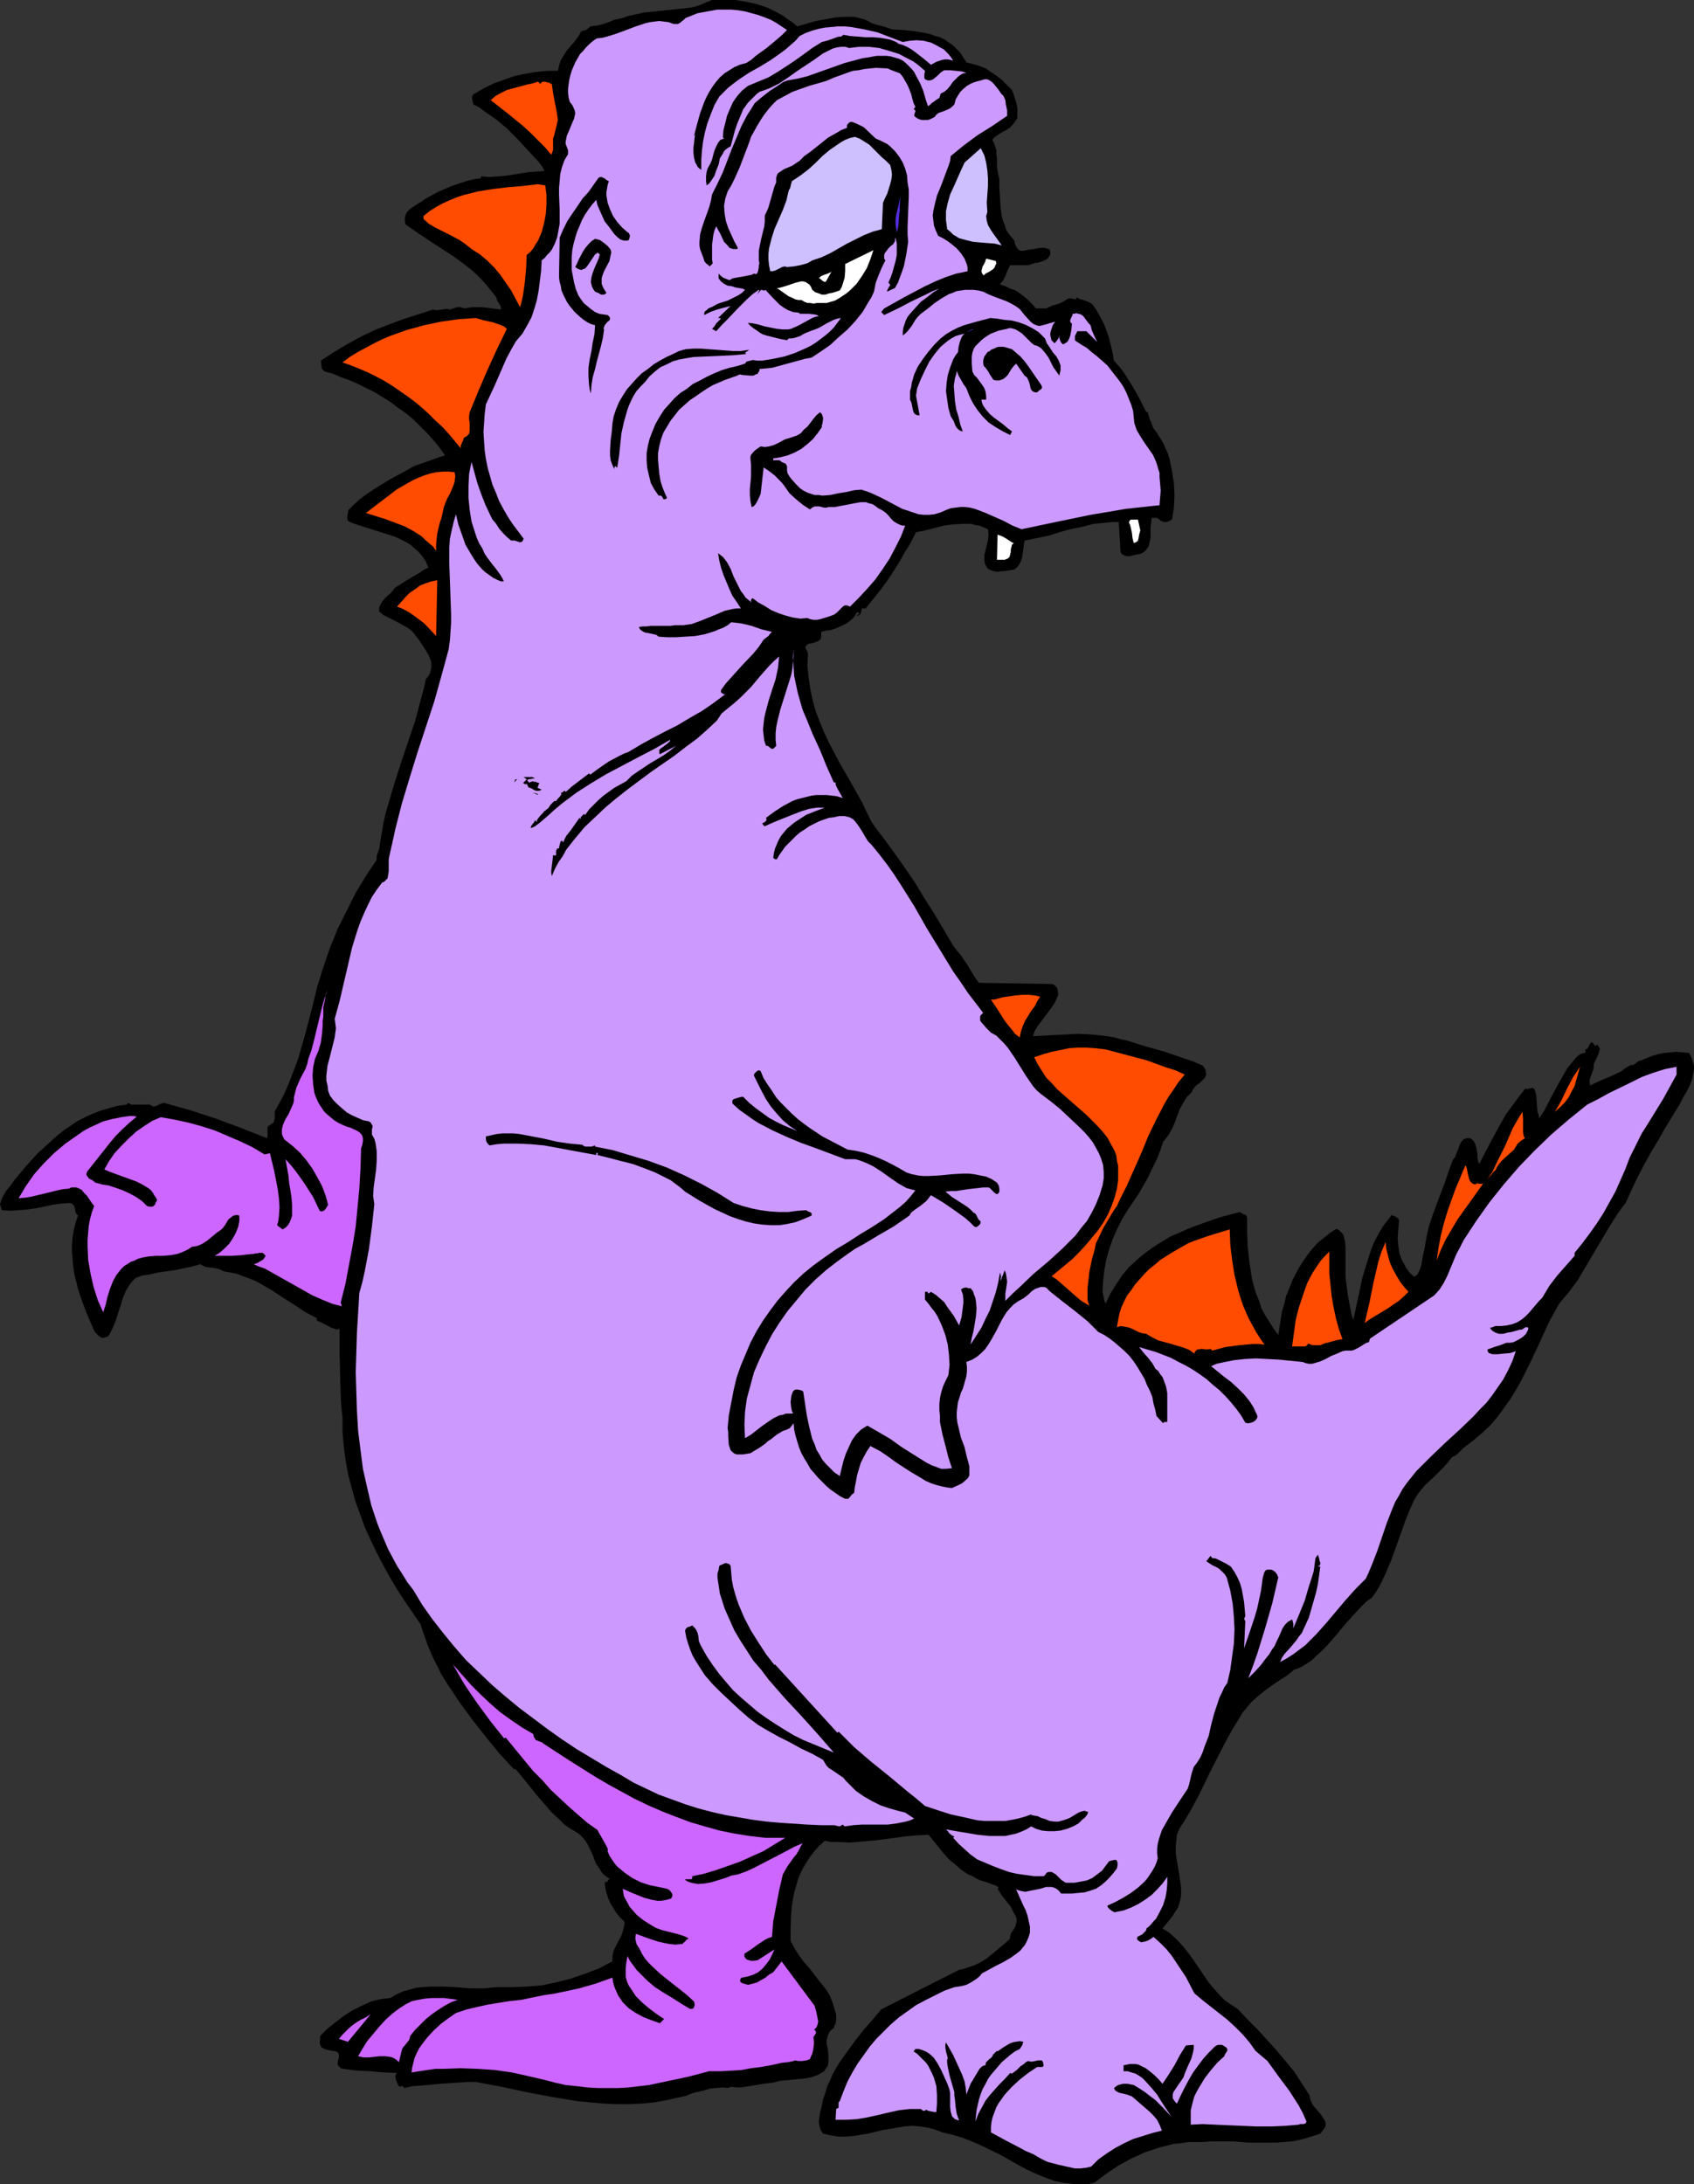 <?xml version="1.0" encoding="UTF-8" standalone="no"?>
<svg
   version="1.0"
   width="120.713mm"
   height="155.626mm"
   id="svg38"
   sodipodi:docname="Dragon 090.wmf"
   xmlns:inkscape="http://www.inkscape.org/namespaces/inkscape"
   xmlns:sodipodi="http://sodipodi.sourceforge.net/DTD/sodipodi-0.dtd"
   xmlns="http://www.w3.org/2000/svg"
   xmlns:svg="http://www.w3.org/2000/svg">
  <rect width="100%" height="100%" fill="#333333" stroke="none"/>
  <sodipodi:namedview
     id="namedview38"
     pagecolor="#ffffff"
     bordercolor="#000000"
     borderopacity="0.25"
     inkscape:showpageshadow="2"
     inkscape:pageopacity="0.0"
     inkscape:pagecheckerboard="0"
     inkscape:deskcolor="#d1d1d1"
     inkscape:document-units="mm" />
  <defs
     id="defs1">
    <pattern
       id="WMFhbasepattern"
       patternUnits="userSpaceOnUse"
       width="6"
       height="6"
       x="0"
       y="0" />
  </defs>
  <path
     style="fill:#000000;fill-opacity:1;fill-rule:evenodd;stroke:none"
     d="m 214.71,7.11 5.008,-1.454 2.746,-0.485 2.585,-0.485 2.585,-0.162 h 1.292 1.131 l 1.292,0.323 1.292,0.323 1.131,0.485 1.131,0.646 1.131,0.323 2.908,0.808 1.292,0.485 3.07,0.162 2.908,0.323 2.908,0.485 1.454,0.323 1.292,0.485 1.292,0.323 1.292,0.646 1.131,0.808 1.131,0.808 0.969,0.97 0.969,0.97 0.808,1.293 0.808,1.293 1.939,0.485 1.616,0.485 1.616,0.646 1.454,0.97 1.454,0.97 1.454,1.131 2.746,2.747 0.323,0.808 0.323,0.97 0.646,2.101 0.162,0.97 v 0.97 0.97 0.808 l -0.646,0.97 -0.646,0.808 -0.808,0.808 -0.969,0.646 -0.969,0.485 -0.969,0.646 -0.969,0.646 -0.808,0.808 0.485,0.808 0.323,0.97 0.323,0.97 v 1.131 l 0.162,1.131 v 1.293 1.131 l 0.162,0.97 0.485,2.262 v 2.424 l 0.162,2.424 0.162,2.585 0.323,2.424 0.323,1.293 0.485,1.131 0.323,1.131 0.646,1.131 0.808,0.97 0.808,0.97 0.162,0.97 0.323,0.646 0.323,0.485 0.485,0.485 0.485,0.162 h 0.646 l 0.808,-0.162 0.646,-0.162 1.454,-0.162 0.646,-0.162 1.292,-0.162 h 0.808 l 0.646,0.162 0.808,0.323 0.162,0.646 v 0.485 l -0.162,0.485 -0.485,0.646 -0.323,0.323 -0.969,0.485 -0.969,0.323 -0.485,0.162 h -0.646 l -0.969,0.323 -0.969,0.323 h -4.847 l -0.646,1.293 -0.646,1.616 -0.646,1.293 -0.485,0.485 -0.323,0.485 1.454,0.485 1.292,0.646 1.454,0.485 1.131,0.808 1.131,0.808 1.131,0.97 0.969,0.97 1.131,1.293 h 1.292 0.485 0.485 0.485 l 0.646,-0.323 1.131,-0.485 1.292,-0.323 1.131,-0.485 1.131,-0.646 0.485,-0.323 0.646,-0.162 0.808,0.162 0.646,0.162 0.485,-0.646 0.162,0.323 0.323,0.162 0.485,0.162 0.646,0.162 1.292,0.485 0.646,0.323 0.485,0.323 1.131,1.616 0.969,1.778 0.969,1.778 0.808,2.101 0.646,1.939 0.485,1.939 0.485,2.101 0.323,1.939 1.292,1.454 1.292,1.616 1.131,1.778 1.131,1.778 2.1,3.717 1.777,3.555 h 0.485 v 0.485 l 0.162,0.485 0.323,1.131 0.323,0.485 0.162,0.646 0.485,1.131 0.969,1.293 0.808,1.293 0.808,1.293 0.646,1.454 0.646,1.454 0.485,1.616 0.323,1.616 0.323,1.616 0.485,3.232 0.162,3.232 -0.162,3.232 -0.485,3.07 -0.646,0.485 -0.808,0.323 h -0.808 l -0.808,-0.323 -0.485,-0.485 -0.485,-0.323 h -0.646 -0.808 l -0.162,1.293 -0.162,1.293 v 2.909 l -0.323,1.454 -0.162,0.646 -0.323,0.485 -0.323,0.485 -0.485,0.485 -0.485,0.323 -0.646,0.323 -1.616,0.323 -1.292,0.323 h -0.646 l -0.646,-0.162 -0.646,-0.323 -0.323,-0.323 -0.162,-0.485 -0.485,-7.918 h -1.777 l -1.616,0.162 -3.393,0.323 -3.07,0.808 -3.231,0.646 -2.908,0.808 -3.07,0.97 -3.231,0.646 -3.07,0.646 -0.323,2.262 -0.323,2.262 -0.323,0.97 -0.485,0.97 -0.646,0.808 -0.646,0.485 -1.777,0.323 -1.777,0.162 -0.969,0.162 -0.969,-0.162 -0.969,-0.323 -0.808,-0.485 -0.323,-0.646 -0.323,-0.485 -0.162,-1.293 v -1.131 l 0.323,-1.293 0.646,-2.747 0.162,-1.454 -0.162,-1.454 -1.131,-0.485 -1.131,-0.485 -1.131,-0.162 -1.131,-0.323 h -1.292 -1.131 l -2.585,0.162 -2.423,0.323 -2.423,0.646 -2.585,0.646 -2.423,0.485 -1.454,2.909 -1.616,2.585 -1.454,2.585 -1.616,2.585 -1.616,2.424 -1.777,2.424 -1.939,2.424 -2.1,2.585 h -0.323 -0.323 -0.323 l -0.162,0.485 v 0.323 l -0.323,0.808 -0.323,0.162 -0.162,0.162 h -0.485 l 0.808,-0.646 -0.162,-0.162 h -0.162 -0.485 l -0.646,1.131 -0.969,0.97 -1.131,0.808 -1.292,0.646 -1.454,0.646 -1.454,0.485 -1.292,0.162 -1.292,0.323 v 0.808 0.646 l -0.162,0.485 -0.323,0.323 -0.485,0.323 -0.485,0.162 -0.969,0.323 -0.969,0.162 -0.323,0.162 -0.323,0.323 -0.162,0.323 V 174.68 l 0.323,0.485 0.323,0.808 -0.162,3.393 0.323,3.07 0.485,3.232 0.646,3.07 0.808,2.909 1.131,2.909 1.131,2.747 1.292,2.747 2.908,5.494 3.07,5.333 2.908,5.171 1.292,2.747 1.292,2.585 1.616,2.262 1.616,2.101 3.07,4.201 2.746,3.878 2.746,4.04 2.423,4.04 2.585,4.04 2.585,4.363 2.585,4.363 0.969,1.293 0.969,1.131 1.777,2.585 1.454,2.424 0.808,1.293 0.969,1.293 19.548,0.323 0.646,0.162 0.323,0.323 0.323,0.323 0.323,0.485 v 0.485 l 0.162,0.485 v 0.646 l -0.162,0.485 -0.646,1.454 -0.808,1.293 -1.939,2.585 -0.969,1.293 -0.969,1.293 -0.808,1.293 -0.485,1.454 2.908,-0.162 3.07,-0.162 3.231,-0.162 3.07,-0.162 3.231,0.162 3.393,0.323 3.07,0.485 1.616,0.485 1.616,0.323 5.17,1.616 5.17,1.454 5.17,1.778 2.423,0.808 2.585,1.131 0.485,0.646 0.323,0.646 v 0.485 l 0.162,0.485 -0.162,0.485 -0.162,0.485 -0.646,0.646 -0.808,0.808 -0.969,0.646 -0.646,0.808 -0.323,0.485 -0.162,0.485 -0.808,0.808 -0.646,0.646 -0.969,1.616 -0.969,1.778 -1.292,3.555 -0.808,1.778 -0.969,1.616 -0.646,0.808 -0.646,0.808 -0.808,2.424 -0.969,2.424 -1.131,2.262 -1.131,2.424 -1.292,2.262 -1.292,2.262 -3.07,4.525 -1.454,2.424 -1.292,2.585 -1.131,2.585 -0.969,2.747 -0.808,2.909 -0.485,2.747 -0.323,2.909 -0.162,2.909 0.162,0.808 0.162,0.808 0.162,0.808 0.162,0.323 0.162,0.485 1.292,-2.747 1.616,-2.585 1.616,-2.424 1.777,-2.101 2.1,-1.939 2.1,-1.778 2.262,-1.616 2.262,-1.454 2.423,-1.454 2.585,-1.131 2.585,-1.131 2.585,-0.97 5.493,-1.939 5.493,-1.454 0.162,0.162 0.323,0.162 0.323,0.162 0.162,0.162 h 0.162 l 0.485,0.162 0.162,0.323 0.162,0.323 v 4.04 l 0.162,4.04 0.485,4.201 0.646,4.201 0.485,1.939 0.646,2.101 0.808,1.939 0.646,2.101 0.969,1.778 1.131,1.778 1.131,1.778 1.292,1.778 0.646,-4.201 0.323,-2.101 0.646,-2.101 0.485,-2.101 0.808,-1.939 0.808,-2.101 0.969,-1.939 0.969,-1.778 1.131,-1.778 1.131,-1.616 1.292,-1.616 1.454,-1.616 1.616,-1.293 1.616,-1.293 1.777,-1.131 0.646,0.323 0.485,0.485 0.485,0.485 0.323,0.646 0.162,0.646 0.162,0.646 0.162,1.616 v 3.232 1.616 1.293 1.616 l 0.162,1.616 0.485,3.717 0.646,3.393 0.323,1.778 0.485,1.454 1.616,-7.433 0.808,-3.878 1.131,-3.717 1.131,-3.555 0.646,-1.778 0.808,-1.616 0.969,-1.778 0.969,-1.616 1.131,-1.454 1.131,-1.454 0.646,0.323 0.485,0.162 0.162,0.162 0.485,0.323 0.162,0.323 v 0.485 l -0.162,2.101 -0.162,2.262 0.162,2.101 0.323,2.101 0.646,1.778 0.969,1.778 0.485,0.808 0.646,0.808 0.646,0.646 0.646,0.485 0.808,-0.646 0.485,-0.97 0.323,-0.808 0.323,-1.131 0.323,-2.101 0.485,-2.101 0.485,-2.909 0.646,-2.909 0.969,-2.909 1.131,-3.07 2.262,-5.979 0.969,-2.909 1.131,-3.07 0.646,-0.808 0.323,-0.97 0.485,-1.131 0.323,-0.97 0.485,-0.97 0.646,-0.646 0.323,-0.162 0.485,-0.162 h 0.485 0.485 l 0.808,0.646 0.485,0.808 0.323,0.97 0.162,0.97 0.162,0.97 v 0.808 l 0.162,0.97 0.323,0.808 2.746,-5.333 2.908,-5.332 1.454,-2.585 1.777,-2.424 1.777,-2.424 1.777,-2.262 0.323,0.162 h 0.323 l 0.646,-0.162 0.646,-0.162 0.162,0.162 0.323,0.162 0.323,0.97 0.162,0.808 0.162,2.101 0.162,2.262 0.323,0.808 0.162,0.97 1.454,-2.262 1.131,-2.262 2.423,-4.525 1.292,-2.262 1.292,-2.262 1.616,-1.939 0.808,-0.97 0.969,-0.808 1.616,-0.485 -0.323,-0.808 h 0.485 l 0.162,-0.162 0.323,-0.485 0.323,-0.646 0.323,-0.485 0.323,-0.162 0.162,0.162 0.323,0.323 0.162,0.323 0.162,0.162 h 0.162 l 0.323,-0.323 0.323,0.323 0.162,0.162 0.323,0.646 -0.162,0.646 -0.162,0.646 -0.646,1.454 -0.323,0.646 -0.323,0.646 v 0.808 l -0.162,0.808 -0.485,1.293 -0.485,1.454 v 0.646 l 0.162,0.808 2.746,-1.293 2.746,-1.131 2.746,-1.293 1.292,-0.97 1.454,-0.808 h 0.323 0.323 l 0.646,-0.485 0.646,-0.485 0.323,-0.162 h 0.323 l 1.454,-0.646 1.616,-0.646 1.616,-0.485 1.616,-0.323 1.777,-0.162 1.616,-0.162 1.777,0.162 1.616,0.162 0.485,0.97 0.323,0.808 0.323,0.97 0.162,0.808 v 0.808 l -0.162,0.97 -0.323,1.616 -0.646,1.778 -0.808,1.616 -0.969,1.616 -0.808,1.616 -4.039,6.625 -1.939,3.393 -1.939,3.232 -1.777,3.232 -1.777,3.393 -1.616,3.393 -1.616,3.555 -1.131,1.454 -1.131,1.616 -2.262,3.555 -4.2,7.11 -2.1,3.555 -2.1,3.555 -2.423,3.232 -2.585,3.07 -2.746,5.009 -2.423,5.332 -2.423,5.171 -2.585,5.171 -1.454,2.585 -1.616,2.585 -1.616,2.262 -1.777,2.424 -1.939,2.262 -2.262,2.101 -2.262,1.939 -2.585,1.939 -0.646,0.646 -0.808,0.808 -0.808,0.646 -0.323,0.162 -0.646,0.323 -0.969,1.293 -1.131,1.293 -2.585,2.585 -2.423,2.262 -1.131,1.293 -0.969,1.293 -0.969,1.616 -0.808,1.778 -1.454,3.555 -2.585,7.272 -1.292,3.555 -1.454,3.393 -0.808,1.778 -0.808,1.616 -0.969,1.616 -1.131,1.616 -1.454,0.97 -1.292,1.293 -2.423,2.585 -2.423,2.747 -2.262,2.747 -2.423,2.747 -1.292,1.293 -1.292,1.131 -1.292,1.293 -1.454,0.97 -1.616,0.97 -1.777,0.646 -1.939,1.616 -2.1,1.293 -3.877,2.747 -1.777,1.454 -1.777,1.616 -1.616,1.939 -0.808,0.97 -0.646,1.131 -2.1,3.393 -1.939,3.555 -3.716,7.272 -3.554,7.272 -1.939,3.555 -2.1,3.555 -0.485,0.646 -0.485,0.808 -0.646,1.616 -0.162,1.454 -0.162,1.616 v 1.778 l 0.485,3.232 0.323,1.616 0.485,3.393 0.162,1.616 v 1.616 l -0.323,1.616 -0.485,1.616 -0.969,1.454 -0.485,0.808 -0.646,0.808 -2.1,2.585 1.777,1.131 1.454,1.293 1.292,1.293 1.292,1.454 1.131,1.454 0.969,1.293 2.1,3.07 1.939,2.909 1.131,1.454 1.131,1.293 1.292,1.454 1.292,1.293 1.616,1.131 1.777,1.131 2.585,2.747 2.746,2.747 5.008,5.494 2.423,2.909 2.423,2.909 2.1,3.232 2.1,3.232 0.162,0.808 0.162,0.646 0.323,0.646 0.323,0.646 1.131,1.293 0.969,1.131 0.808,1.293 0.323,0.485 0.162,0.646 v 0.646 l -0.323,0.646 -0.485,0.646 -0.646,0.808 -1.939,0.646 -2.1,0.646 -1.939,0.485 -1.777,0.323 -1.939,0.162 -1.939,0.162 h -3.877 -3.877 l -3.877,-0.323 h -4.2 -2.1 l -2.1,0.162 h -1.939 -1.939 l -1.939,0.323 -1.939,0.162 -1.939,0.485 -1.939,0.485 -1.939,0.646 -1.939,0.646 -1.777,0.808 -1.777,0.808 -3.554,1.939 -3.393,2.262 -3.231,2.424 -1.454,0.323 h -1.292 -1.454 -1.292 l -2.746,-0.323 -2.423,-0.485 -2.585,-0.97 -2.423,-0.97 -2.423,-1.131 -2.423,-1.293 -4.847,-2.747 -5.008,-2.424 -2.585,-1.131 -2.423,-0.97 -2.746,-0.808 -2.746,-0.646 -2.1,-0.808 -1.939,-0.485 -2.1,-0.323 -1.939,-0.162 -2.1,0.162 -1.939,0.323 -3.877,0.646 -4.039,0.97 -1.939,0.323 -1.939,0.323 -2.1,0.162 h -1.939 l -2.1,-0.323 -2.1,-0.485 -0.646,-0.97 -0.323,-1.131 -0.162,-1.131 0.162,-1.131 0.162,-1.293 0.323,-1.131 0.485,-2.424 0.646,-1.778 0.485,-1.778 0.808,-1.616 0.646,-1.616 1.777,-3.07 2.1,-2.909 2.1,-2.909 2.262,-2.909 2.423,-2.747 2.423,-2.909 21.002,-10.665 0.969,-0.162 0.969,-0.323 1.939,-0.646 1.777,-0.808 1.777,-1.131 1.616,-1.293 3.07,-2.585 1.454,-1.293 0.162,-0.808 0.323,-0.97 0.485,-0.646 0.485,-0.808 0.323,-0.97 0.162,-0.808 v -0.323 l -0.162,-0.485 -0.162,-0.485 -0.323,-0.485 -0.485,-0.97 -0.485,-0.97 -2.423,-3.07 -0.485,-0.808 -0.646,-0.97 0.323,-0.323 -0.646,-0.485 -0.969,-0.323 -1.616,-0.646 -1.777,-0.485 -0.969,-0.485 -0.808,-0.485 -1.777,-0.808 -1.616,-1.131 -1.616,-1.454 -1.616,-1.293 -1.454,-1.616 -1.292,-1.616 -2.746,-3.393 -3.231,0.162 -3.393,0.323 -3.554,0.485 -3.716,0.485 -3.554,0.323 -3.716,0.323 -3.393,-0.162 h -1.777 l -1.616,-0.323 -1.454,1.293 -1.292,1.454 -1.131,1.454 -0.969,1.454 -0.969,1.616 -0.808,1.616 -0.646,1.616 -0.485,1.778 -0.485,1.616 -0.323,1.778 -0.323,1.939 -0.162,1.778 -0.162,3.878 v 3.717 l 1.131,2.101 1.131,1.778 1.292,1.778 1.454,1.616 2.746,3.555 1.454,1.778 1.292,1.939 0.808,2.101 0.646,2.101 0.323,1.131 v 1.293 l -0.162,1.131 -0.323,0.485 -0.162,0.646 -0.808,0.646 -0.485,0.646 -0.323,0.808 -0.162,0.646 -0.162,0.646 v 0.808 l 0.323,1.454 0.162,1.454 v 1.454 0.808 l -0.162,0.808 -0.485,0.646 -0.485,0.808 -0.808,0.485 -0.808,0.485 -1.777,0.646 -1.616,0.323 -1.616,0.162 -3.393,0.323 -1.777,0.162 -1.939,0.485 -1.292,0.162 -1.292,0.162 -2.908,0.485 -3.07,0.485 h -1.454 l -1.454,-0.162 -0.646,0.323 -1.454,-0.162 -1.777,0.162 -1.616,0.162 -1.616,0.485 -3.393,0.808 -1.454,0.646 -1.454,0.323 -3.554,0.808 -3.554,0.646 -3.393,0.323 -3.554,0.162 h -3.393 l -3.393,-0.162 -3.554,-0.323 -3.393,-0.323 -6.947,-1.131 -6.785,-1.293 -6.785,-1.454 -6.947,-1.293 h -2.1 l -2.423,0.162 -5.008,0.323 -5.008,0.485 -2.423,0.162 -2.262,0.485 -0.323,-0.485 h -0.162 -0.323 l -0.323,0.162 -0.323,-0.162 -0.162,-0.162 -0.323,-0.808 -0.323,-0.808 -0.162,-0.97 0.162,-0.323 0.162,-0.485 -3.716,-0.162 -3.554,-0.323 -3.554,-0.162 -3.716,-0.485 -0.485,-0.162 -0.323,-0.323 -0.323,-0.323 -0.162,-0.323 v -0.646 l 0.162,-0.646 0.162,-0.646 v -0.646 l -0.162,-0.485 -0.323,-0.323 -0.323,-0.162 -1.131,-0.162 -1.454,-0.323 -0.485,-0.162 -0.646,-0.323 -0.323,-0.323 -0.323,-0.808 0.162,-2.101 1.939,-1.939 2.262,-1.778 2.1,-1.616 2.262,-1.454 2.585,-1.293 2.423,-1.131 1.292,-0.323 1.292,-0.323 1.292,-0.162 1.454,-0.162 1.616,-0.97 1.777,-0.808 1.777,-0.485 1.777,-0.485 1.777,-0.162 1.939,-0.162 h 3.554 l 3.554,0.162 3.554,0.323 h 3.716 l 1.777,-0.162 1.777,-0.162 h 4.2 l 4.039,-0.162 3.877,-0.323 3.877,-0.808 3.877,-0.97 3.716,-1.293 3.877,-1.454 3.716,-1.939 v -0.646 -0.808 l 0.323,-1.454 0.646,-1.293 0.646,-1.293 0.646,-1.131 0.485,-1.293 0.323,-1.293 0.162,-0.646 v -0.808 l -1.131,-1.131 -0.969,-1.131 -0.808,-1.293 -0.808,-1.293 -0.646,-1.454 -0.485,-1.454 -0.323,-1.454 -0.162,-1.616 0.162,0.162 h 0.323 l 0.323,-0.323 0.485,-0.646 -0.808,-0.485 -0.808,-0.646 -0.646,-0.808 -0.485,-0.808 -0.969,-1.454 -0.646,-1.778 -0.808,-1.778 -0.808,-1.616 -0.485,-0.808 -1.292,-1.454 -0.808,-0.646 -1.131,-0.646 -1.292,-0.808 -1.131,-0.808 -1.131,-1.131 -2.262,-2.101 -2.1,-2.424 -2.1,-2.424 -1.939,-2.424 -1.939,-2.424 -1.777,-2.101 -0.323,0.162 -3.877,-4.201 -3.716,-4.525 -3.554,-4.525 -3.554,-4.848 -1.616,-2.424 -1.616,-2.424 -1.616,-2.585 -1.292,-2.585 -1.292,-2.585 -1.131,-2.747 -0.969,-2.747 -0.969,-2.909 -4.2,-6.14 -2.1,-3.232 -1.939,-3.232 -1.777,-3.232 -1.777,-3.393 -1.616,-3.393 -1.616,-3.555 -1.292,-3.555 -1.292,-3.555 -0.969,-3.555 -0.969,-3.717 -0.646,-3.717 -0.485,-3.717 -0.323,-3.717 v -3.878 l -0.323,-2.909 -0.162,-2.747 -0.162,-5.817 -0.162,-6.14 v -6.302 l -0.808,0.162 -0.808,-0.323 -0.646,-0.162 -0.808,-0.485 -1.616,-0.808 -0.646,-0.323 -0.808,-0.323 v -0.646 l -3.07,-1.616 -2.908,-1.939 -3.07,-1.939 -2.908,-1.939 -3.07,-1.778 -1.454,-0.808 -1.616,-0.646 -1.777,-0.646 -1.616,-0.646 -1.777,-0.323 -1.777,-0.323 -0.646,-0.323 -0.646,-0.323 -1.616,-0.323 -1.777,-0.162 -0.808,-0.323 -0.808,-0.485 -2.262,0.646 -2.262,0.485 -2.423,0.485 -4.524,0.646 -2.1,0.485 -2.1,0.323 -1.777,0.646 -0.808,0.808 -0.646,0.808 -0.646,0.97 -0.485,0.808 -0.808,1.939 -0.646,2.101 -0.646,1.939 -0.646,2.101 -0.808,1.939 -0.969,1.939 -0.485,0.485 -0.646,0.162 -0.646,0.162 -0.485,-0.162 -0.485,-0.323 -0.485,-0.485 -0.485,-0.485 -0.323,-0.485 -1.616,-3.717 -1.454,-3.717 -1.292,-3.878 -0.485,-1.939 -0.485,-1.939 -0.323,-2.101 -0.162,-1.939 -0.162,-1.939 v -1.939 l 0.162,-2.101 0.323,-1.939 0.485,-1.939 0.646,-1.939 -0.323,-0.323 -0.323,-0.485 -0.162,-0.97 -0.162,-0.646 -0.162,-0.323 -0.485,-0.485 -0.485,-0.162 -2.423,0.162 -2.262,0.323 -4.685,0.97 -2.262,0.323 -2.262,0.162 -2.262,0.162 L 0.485,325.929 0.323,325.445 0.162,324.798 0,324.313 l 0.162,-0.485 0.323,-0.97 0.485,-0.97 0.646,-1.131 0.808,-0.97 0.646,-0.808 0.646,-0.97 3.231,-3.878 3.231,-3.555 1.777,-1.616 3.393,-3.07 1.777,-1.454 1.939,-1.293 1.939,-1.293 1.939,-0.97 2.1,-0.97 2.1,-0.808 2.262,-0.646 2.262,-0.646 2.423,-0.323 0.485,-0.485 0.646,0.485 h 1.131 1.292 1.292 1.454 l 0.485,0.323 0.323,0.162 h 0.485 l 0.485,-0.162 0.969,-0.485 0.969,-0.323 6.947,1.939 6.947,2.262 6.947,2.585 6.947,2.747 0.162,-0.485 v -1.778 -0.485 l 0.162,-0.485 0.485,-0.323 0.485,-0.323 0.485,-0.323 0.162,-0.485 0.162,-0.646 v -0.485 -1.131 l 0.162,-0.646 0.323,-0.485 1.777,-3.232 1.454,-3.232 1.292,-3.393 1.292,-3.393 0.969,-3.393 0.969,-3.393 0.969,-3.717 0.969,-3.717 1.292,-5.333 1.616,-5.171 1.777,-5.171 2.1,-5.171 2.423,-4.848 2.423,-4.848 2.746,-4.525 2.908,-4.363 v -0.485 -0.646 l 0.323,-0.808 0.162,-0.485 0.162,-0.485 0.162,-0.485 v -0.485 l 0.485,-2.909 0.485,-2.909 0.646,-2.909 0.808,-2.747 1.616,-5.494 1.777,-5.494 3.716,-10.988 1.454,-5.494 0.808,-2.909 0.646,-2.909 0.646,-0.808 0.485,-0.808 0.162,-0.808 0.162,-0.646 v -0.97 -0.646 l -0.323,-0.808 -0.323,-0.808 -0.808,-1.454 -0.969,-1.454 -0.969,-1.454 -0.969,-1.293 -0.969,-1.131 -1.131,-0.808 -2.585,-1.454 -2.585,-1.293 -1.292,-0.646 -1.131,-0.97 v -0.97 l 0.323,-0.808 0.485,-0.808 0.646,-0.808 0.808,-0.808 0.808,-0.646 0.646,-0.808 0.485,-0.646 2.262,-1.454 2.1,-1.293 2.262,-1.293 1.131,-0.808 1.292,-0.646 -0.646,-1.616 -0.969,-1.454 -1.131,-1.293 -1.131,-0.97 -1.131,-0.97 -1.454,-0.808 -1.292,-0.646 -1.454,-0.646 -3.07,-0.97 -3.07,-0.97 -3.07,-0.97 -1.454,-0.485 -1.292,-0.485 -0.485,-0.323 -0.162,-0.485 v -0.323 -0.485 l 0.162,-0.808 0.162,-0.808 1.454,-1.454 1.616,-1.454 1.939,-1.454 1.939,-1.293 4.2,-2.585 2.1,-1.131 2.1,-1.131 1.131,-0.646 1.131,-0.646 2.746,-0.97 2.746,-0.97 1.292,-0.485 1.616,-0.485 -1.616,-2.262 -1.616,-1.939 -1.777,-1.939 -1.777,-1.778 -1.777,-1.778 -1.939,-1.616 -2.1,-1.454 -2.1,-1.616 -2.1,-1.293 -2.1,-1.293 -2.262,-1.131 -2.262,-1.131 -2.262,-0.97 -2.262,-0.808 -2.262,-0.97 -2.262,-0.646 -0.646,-0.646 -0.162,-0.646 -0.162,-1.616 3.716,-2.424 3.554,-2.101 3.554,-1.939 3.716,-1.778 3.716,-1.454 3.877,-1.454 4.039,-1.293 4.039,-1.293 0.646,0.162 h 0.485 l 2.262,-0.323 h 0.485 l 0.646,0.162 0.969,-0.323 0.969,-0.323 h 0.969 l 0.485,0.162 0.485,0.162 1.131,-0.162 1.131,-0.162 h 2.585 l 2.585,0.323 2.423,0.323 v -0.323 -0.485 l -0.485,-0.808 -0.485,-0.808 -0.323,-0.97 -1.292,-1.616 -1.292,-1.616 -1.292,-1.454 -1.292,-1.293 -1.454,-1.293 -1.616,-1.293 -3.07,-2.262 -3.231,-2.101 -3.231,-2.101 -3.393,-2.262 -3.231,-2.262 -0.162,-0.808 v -0.485 -0.646 l 0.162,-0.485 0.162,-0.485 0.323,-0.485 0.808,-0.808 1.939,-1.293 1.131,-0.646 0.808,-0.646 3.554,-1.939 3.716,-1.616 1.939,-0.646 1.939,-0.646 1.939,-0.485 2.1,-0.323 v -0.485 l 2.262,0.162 2.262,-0.162 2.1,-0.162 2.1,-0.323 1.939,-0.323 2.1,-0.323 2.262,-0.162 2.1,-0.162 -0.646,-1.131 -0.808,-1.131 -1.939,-2.101 -2.1,-2.262 -1.939,-2.101 -2.746,-2.747 -2.908,-2.424 -3.07,-2.101 -1.454,-1.131 -1.616,-0.808 -0.162,-0.808 -0.162,-0.808 V 26.016 l 0.162,-0.323 0.162,-0.323 0.323,-0.162 2.585,-1.454 2.585,-1.293 2.746,-0.97 2.746,-0.97 2.908,-0.646 2.908,-0.485 3.07,-0.323 h 2.908 l 0.162,-0.646 0.162,-0.808 0.485,-1.454 0.808,-1.293 0.808,-1.293 2.1,-2.424 0.969,-1.293 0.808,-1.454 0.646,-0.162 0.646,-0.162 0.646,-0.485 0.485,-0.485 1.131,-0.162 1.292,-0.162 2.1,-0.646 1.939,-0.808 2.262,-0.485 1.292,-0.485 1.454,-0.323 2.908,-0.646 3.07,-0.323 3.07,-0.323 3.07,-0.323 3.07,-0.323 1.616,-0.323 1.454,-0.485 1.454,-0.646 L 191.768,0 h 3.07 3.231 l 2.908,0.485 2.908,0.646 2.908,0.97 1.292,0.646 1.292,0.646 1.454,0.808 1.292,0.97 1.292,0.808 z"
     id="path1" />
  <path
     style="fill:#cc99ff;fill-opacity:1;fill-rule:evenodd;stroke:none"
     d="m 211.963,8.08 -1.292,1.293 -1.292,1.131 -2.908,2.424 -2.908,2.101 -1.292,1.131 -1.292,0.808 -1.777,0.485 -1.454,0.646 -1.292,0.808 -1.292,0.808 -1.292,1.131 -0.969,1.131 -0.969,1.293 -0.808,1.293 -0.808,1.454 -0.646,1.454 -1.131,3.07 -0.808,2.909 -0.808,3.07 0.323,-0.162 v -0.162 -0.485 l -0.162,1.293 -0.162,1.454 -0.162,1.293 v 1.454 l 0.162,1.293 0.323,1.293 0.323,0.485 0.323,0.646 0.485,0.485 0.485,0.323 v -2.585 l 0.162,-2.424 0.323,-2.585 0.485,-2.424 0.646,-2.424 0.969,-2.585 0.969,-2.424 1.292,-2.262 1.292,-1.293 1.131,-1.131 1.454,-1.131 1.292,-0.97 2.908,-1.939 2.908,-1.616 2.908,-1.778 2.746,-1.939 1.292,-0.97 1.292,-1.131 1.292,-1.131 1.131,-1.293 1.616,-0.808 1.777,-0.646 1.777,-0.485 1.616,-0.323 1.777,-0.162 1.777,-0.162 h 1.777 l 1.777,0.162 3.554,0.646 3.554,0.808 3.393,1.293 3.393,1.293 1.777,-0.323 1.939,-0.162 1.939,0.162 1.939,0.485 1.616,0.808 0.808,0.485 0.969,0.485 0.646,0.646 0.646,0.646 0.646,0.808 0.646,0.97 -0.646,-0.162 -0.808,-0.162 h -0.808 l -0.808,0.162 -1.454,0.485 -1.454,0.808 -0.969,-0.808 -0.969,-0.808 -2.262,-1.778 -1.131,-0.808 -1.131,-0.646 -1.131,-0.485 -1.131,-0.323 -0.646,-0.485 -0.808,-0.323 -0.808,-0.323 -0.808,-0.162 -1.939,-0.323 -1.939,-0.162 h -2.1 l -1.939,-0.162 -2.1,-0.162 -1.777,-0.323 -0.646,0.485 h -0.485 l -0.646,0.162 -1.292,0.485 -1.454,0.485 -1.292,0.323 -2.585,1.616 -2.423,1.778 -2.262,1.616 -2.423,1.616 -2.262,1.454 -2.423,1.454 -2.746,1.131 -2.746,1.131 -0.808,0.646 -0.808,0.646 -1.292,1.454 -1.131,1.616 -0.808,1.778 -0.808,1.939 -0.485,1.939 -0.485,1.939 -0.162,1.939 0.323,0.323 -0.485,0.162 -0.485,0.162 -0.646,0.808 -0.485,0.97 -0.485,1.131 -0.323,1.131 -0.323,1.293 -0.485,1.131 -0.646,1.131 -0.323,0.97 -0.162,1.293 v 1.293 l 0.162,1.131 0.646,-0.485 0.485,-0.646 0.969,-1.454 0.485,-1.454 0.646,-1.616 0.323,-1.616 0.808,-1.293 0.323,-0.646 0.485,-0.485 0.646,-0.485 0.646,-0.323 1.131,-4.201 0.646,-1.939 0.808,-1.939 0.808,-1.939 1.292,-1.778 1.454,-1.454 0.808,-0.808 0.808,-0.646 1.454,-0.485 1.292,-0.485 2.585,-1.293 2.423,-1.616 2.262,-1.616 4.847,-3.232 2.262,-1.616 2.585,-1.293 1.131,-0.323 1.131,-0.162 h 1.131 l 0.646,0.162 0.323,0.162 2.746,-0.323 h 2.746 l 2.746,0.323 2.746,0.808 2.585,0.808 2.423,1.293 1.292,0.646 1.131,0.808 0.969,0.808 1.131,0.97 -0.162,0.97 v 0.485 0.485 l 0.162,0.323 0.323,0.162 0.485,0.162 h 0.485 l 0.646,-0.162 0.485,-0.323 0.969,-0.808 0.808,-0.808 0.969,-0.646 h 1.616 l 1.616,0.162 1.454,0.162 0.646,0.162 0.646,0.323 h -0.646 l -0.485,0.162 -0.969,0.646 -0.808,0.808 -0.808,0.808 -0.646,0.97 -0.808,0.97 -0.808,0.646 -0.969,0.485 -0.162,0.646 -0.162,0.485 -0.485,0.323 -0.485,0.323 -0.646,0.485 -0.485,0.323 -0.485,0.485 -0.485,0.323 -0.323,-0.97 -0.323,-0.97 -0.646,-2.262 -0.808,-1.939 -1.131,-2.101 -0.485,-0.97 -0.646,-0.808 -0.808,-0.808 -0.808,-0.808 -0.808,-0.646 -0.969,-0.485 -1.131,-0.323 -1.131,-0.323 -1.131,-0.162 h -0.969 -1.616 l -0.969,0.162 -0.808,0.162 -0.969,0.162 -1.131,0.162 -2.423,0.646 -2.423,0.646 -5.008,1.778 -5.008,1.778 -2.585,0.646 -2.746,0.485 -1.292,0.485 -1.131,0.808 -2.262,1.454 -2.1,1.616 -2.1,1.778 -0.969,1.616 -0.969,1.454 -1.616,3.07 -1.292,3.07 -1.292,3.07 -2.423,6.302 -1.454,3.07 -1.454,2.909 -0.323,1.778 -0.485,1.778 -0.646,1.778 -0.646,1.778 -0.646,1.939 -0.485,1.778 -0.162,1.939 v 0.97 l 0.162,0.97 0.485,1.293 0.485,1.293 0.162,0.646 0.485,0.646 0.485,0.323 0.485,0.485 0.808,-0.808 -0.162,-1.131 v -1.293 -2.585 l 0.323,-2.585 0.323,-1.293 0.485,-1.131 0.485,0.97 0.646,1.131 0.969,2.101 0.808,0.808 0.646,0.808 0.485,0.162 0.485,0.162 h 0.485 0.646 l 0.162,-0.323 -0.969,-1.778 -0.808,-1.778 -0.808,-1.778 -0.646,-1.939 -0.323,-1.939 -0.162,-2.101 0.162,-0.97 0.162,-0.97 0.323,-0.97 0.323,-0.97 0.969,-1.616 0.808,-1.616 1.454,-3.232 1.292,-3.393 1.292,-3.393 0.485,-1.454 0.808,-1.454 0.808,-1.454 0.969,-1.616 0.969,-1.454 1.131,-1.454 1.131,-1.293 1.131,-1.131 2.1,-1.131 2.1,-1.131 2.262,-0.808 2.262,-0.808 2.262,-0.646 2.262,-0.646 2.262,-0.97 2.262,-0.808 1.292,-0.485 1.454,-0.485 1.454,-0.162 1.616,-0.323 3.07,-0.323 3.231,0.162 0.646,0.323 0.808,0.323 1.777,0.646 0.808,0.97 0.646,1.131 0.646,1.131 0.485,1.131 0.485,1.293 0.323,1.293 0.323,1.131 0.485,0.97 -0.485,0.646 0.323,0.162 0.162,0.323 v 0.162 l -0.162,0.323 -0.162,0.646 v 0.162 l 0.323,0.323 0.485,0.323 0.646,0.323 0.646,0.162 h 0.808 0.646 l 0.646,-0.162 0.646,-0.323 0.646,-0.323 0.485,-0.646 0.646,-0.485 1.454,-0.485 1.454,-0.646 0.646,-0.485 0.646,-0.646 0.323,-1.293 0.646,-1.131 0.646,-0.97 0.808,-0.808 0.969,-0.808 1.131,-0.646 1.292,-0.485 1.292,-0.323 0.485,-0.162 0.646,-0.162 h 0.485 l 0.485,0.162 0.808,0.485 0.646,0.646 1.292,1.616 0.646,0.97 0.646,0.646 0.485,1.131 0.162,1.293 0.323,1.454 v 1.454 l -4.039,2.747 -3.877,2.424 -3.716,2.747 -1.777,1.454 -1.777,1.454 -0.162,1.293 -0.485,1.454 -0.969,2.585 -0.969,2.585 -1.131,2.747 -0.646,2.585 -0.323,1.454 -0.162,1.293 0.162,1.454 0.162,1.293 0.485,1.293 0.646,1.454 1.292,0.646 1.292,0.808 1.292,0.97 1.131,0.97 1.131,1.293 0.969,1.454 0.323,0.808 0.323,0.808 0.162,0.808 v 0.97 l -3.07,0.646 -2.908,0.97 -2.746,1.131 -2.746,1.293 -2.746,1.454 -2.746,1.454 -5.493,3.07 -0.808,0.97 0.808,0.808 3.716,-1.778 3.716,-1.939 3.716,-1.778 1.939,-0.97 1.777,-0.646 -1.616,0.97 -1.616,1.293 -1.777,1.293 -1.454,1.616 -1.454,1.616 -0.646,0.808 -0.485,0.97 -0.323,0.97 -0.323,0.97 -0.162,1.131 v 0.97 l 0.646,-0.485 0.646,-0.646 1.131,-1.454 0.485,-0.808 0.485,-0.808 0.646,-0.808 0.808,-0.808 1.939,-1.454 1.777,-1.454 1.939,-1.293 1.939,-1.131 0.969,-0.323 1.131,-0.485 1.131,-0.162 1.131,-0.162 h 1.131 1.131 l 1.292,0.162 1.292,0.323 1.292,0.646 1.131,0.485 2.585,0.97 1.292,0.485 1.292,0.646 1.131,0.646 1.131,0.808 0.646,0.808 0.646,0.808 1.616,1.778 0.808,0.646 0.808,0.323 0.485,0.162 h 0.485 l 0.646,-0.162 0.646,-0.162 2.746,-0.808 -0.646,0.97 -0.485,1.454 -0.162,0.646 v 0.646 l 0.162,0.646 0.162,0.646 0.808,0.808 0.485,-0.485 0.323,-0.485 0.323,-0.485 0.162,-0.646 V 90.976 l 0.162,0.646 0.323,0.646 0.485,0.485 0.646,-0.323 0.646,-0.485 0.323,-0.646 0.323,-0.808 0.323,-1.616 0.162,-1.778 -0.323,-0.162 -0.162,-0.485 v -0.162 l 0.323,-0.808 0.162,-0.323 0.162,-0.323 v -0.323 h 0.485 l 0.485,-0.162 0.646,0.162 0.646,0.162 0.646,0.485 0.969,1.293 0.485,0.646 0.485,0.485 0.323,1.293 0.485,1.131 0.969,2.101 -2.908,-2.909 h -2.423 l -0.323,0.646 -0.323,0.646 v 0.808 0.323 l 0.162,0.162 1.454,0.97 1.616,0.97 1.292,1.131 1.454,1.131 1.292,1.131 1.454,1.293 1.131,1.454 1.131,1.454 1.131,1.454 0.969,1.454 0.808,1.616 0.646,1.616 0.646,1.616 0.485,1.616 0.162,1.616 0.162,1.616 0.646,1.939 0.969,1.616 1.131,1.778 1.131,1.616 1.131,1.616 0.808,1.778 0.323,0.97 0.323,1.131 0.323,0.97 v 1.131 l 0.162,1.778 0.162,1.939 -0.162,1.778 -0.162,2.101 -4.524,0.485 -4.524,0.485 -4.685,0.808 -4.847,0.808 -9.37,1.939 -9.209,1.939 -2.423,-0.97 -2.423,-1.293 -2.585,-1.131 -2.585,-1.131 -2.585,-0.97 -1.292,-0.323 -1.292,-0.162 h -1.292 l -1.292,0.162 -1.292,0.162 -1.292,0.485 -1.454,0.646 -1.616,0.485 -1.454,0.162 h -1.454 l -1.454,-0.162 -1.454,-0.485 -1.454,-0.485 -1.454,-0.485 -2.746,-1.454 -2.746,-1.454 -2.746,-1.293 -1.292,-0.485 -1.454,-0.485 -1.939,0.162 -2.1,0.485 -2.1,0.323 -2.262,0.485 -2.1,0.162 -0.969,-0.162 h -1.131 l -0.969,-0.323 -0.969,-0.323 -0.969,-0.485 -0.969,-0.646 -1.131,-1.131 -1.292,-1.454 -0.485,-0.646 -0.485,-0.808 -0.162,-0.808 v -0.808 -0.323 l -0.162,-0.323 -0.162,-0.323 -0.323,-0.162 -0.808,-0.323 -0.323,-0.323 -0.323,-0.162 h -1.616 v -0.485 l 1.939,-0.323 1.939,-0.485 1.939,-0.808 1.777,-0.97 1.616,-1.293 1.454,-1.293 1.292,-1.616 1.131,-1.616 v -0.485 l 0.162,-0.485 0.162,-1.131 v -0.485 l -0.162,-0.485 -0.162,-0.485 -0.485,-0.485 -0.969,0.808 -0.808,0.97 -1.616,2.101 -0.969,0.808 -0.808,0.97 -1.131,0.646 -0.485,0.162 -0.485,0.162 -0.969,0.323 -1.131,0.323 -2.1,1.131 -1.131,0.485 -1.131,0.323 -1.131,0.162 -1.131,-0.162 -0.969,0.646 -0.808,0.646 -0.808,0.97 -0.162,0.485 v 0.485 l 0.162,1.616 v 1.616 1.616 l -0.162,1.778 -0.162,1.616 v 1.616 l 0.162,1.616 0.323,1.616 0.485,-0.162 0.485,-0.485 0.485,-0.808 0.485,-0.97 0.485,-1.131 0.808,-7.11 1.454,0.97 1.454,1.131 1.292,1.293 0.646,0.646 0.646,0.808 1.454,2.101 1.777,1.616 1.777,1.454 1.939,1.293 0.646,-0.485 0.646,-0.323 h 0.646 0.646 l 1.292,0.323 h 0.646 l 0.485,-0.162 h 1.777 l 1.616,-0.323 1.777,-0.323 1.616,-0.323 1.777,-0.323 h 0.808 0.808 l 0.808,0.323 0.808,0.162 0.808,0.485 0.808,0.646 0.969,0.485 0.969,0.646 0.808,0.808 0.646,0.808 0.808,0.808 0.808,0.485 0.969,0.485 0.646,0.162 h 0.646 l -1.131,2.909 -1.454,2.909 -1.616,3.07 -1.939,2.909 -1.939,2.747 -2.262,2.585 -2.262,2.424 -2.262,2.262 -0.323,-0.162 -0.485,-0.162 h -0.646 l -0.485,0.323 -0.485,0.485 -0.646,0.646 -0.485,0.485 -0.646,0.485 -0.808,0.323 -1.454,0.485 -1.616,0.485 -0.808,0.162 h -0.969 l -0.808,-0.162 -0.808,-0.323 -1.939,0.162 -2.1,-0.323 -1.777,-0.485 -1.939,-0.646 -1.939,-0.808 -1.777,-1.131 -1.777,-0.97 -1.454,-1.131 -0.323,0.162 -0.162,0.323 v 0.323 l 0.162,0.323 -0.808,-0.646 -0.808,-0.646 -0.646,-0.97 -0.646,-0.808 -0.969,-1.939 -0.969,-1.939 -0.808,-2.101 -0.969,-1.778 -0.485,-0.646 -0.646,-0.808 -0.646,-0.485 -0.646,-0.485 0.323,1.939 0.485,1.939 0.646,1.939 0.808,1.939 0.808,1.939 0.808,1.778 1.131,1.616 1.131,1.778 h -1.131 l -1.131,0.162 -2.1,0.485 -2.262,0.97 -4.362,1.778 -2.262,0.808 -1.131,0.162 -1.131,0.162 h -1.131 -1.131 l -1.131,0.162 h -1.292 -2.746 -1.292 l -1.131,0.162 h -1.131 l -0.969,0.162 0.323,0.646 0.646,0.485 0.646,0.323 0.808,0.162 0.808,0.162 0.808,0.162 0.646,0.162 0.646,0.485 2.262,0.162 h 2.423 l 2.585,-0.162 2.585,-0.162 2.585,-0.485 2.585,-0.808 1.131,-0.485 1.292,-0.485 1.131,-0.646 0.969,-0.808 1.454,0.162 1.292,0.162 2.746,0.646 2.746,0.97 2.746,0.646 -0.485,0.485 -0.485,0.646 -0.646,0.485 -0.646,0.485 -1.292,1.939 -1.454,1.778 -3.07,3.232 -2.908,3.232 -1.454,1.616 -1.292,1.778 v 0.323 0.323 l 0.485,0.323 0.323,0.162 h 0.323 l -3.231,2.424 -3.07,2.101 -3.393,1.939 -3.231,1.939 -3.231,1.616 -3.393,1.778 -3.231,1.778 -3.231,1.939 -1.292,0.485 -1.292,0.646 -2.746,1.454 -2.585,1.778 -2.423,1.778 -0.323,-0.323 -0.646,0.485 -0.646,0.485 -3.393,2.585 -1.616,1.454 -0.162,-0.323 h -0.162 l -0.323,0.162 v 0.162 l -0.485,0.162 h -0.162 l 0.162,0.323 -0.162,0.323 -0.323,0.485 -0.485,0.485 -0.485,0.646 h -0.485 l -0.323,0.323 -0.646,0.646 -0.646,0.97 -0.485,0.323 -0.323,0.323 -0.323,0.162 -0.162,0.323 -0.808,0.808 -0.646,0.808 -0.323,0.485 v 0.485 l -0.485,-0.485 -0.162,0.323 -0.162,0.323 -0.323,0.323 -0.323,0.485 -0.162,0.323 v 0.323 l 0.485,-0.162 0.646,-0.323 1.292,-0.97 1.131,-0.97 1.131,-0.97 1.777,-1.616 1.939,-1.616 1.939,-1.454 1.939,-1.454 4.039,-2.585 4.039,-2.424 8.563,-4.525 4.362,-2.262 4.2,-2.424 v 0.323 l -0.162,0.162 -0.485,0.485 -0.646,0.485 -0.646,0.485 -0.485,0.323 -0.485,0.485 v 0.323 0.162 0.323 l 0.162,0.323 4.362,-2.262 -1.777,1.454 -1.616,1.131 -3.554,2.101 -3.393,2.262 -1.616,1.131 -1.454,1.454 -3.231,1.778 -2.908,2.101 -1.292,1.131 -1.292,1.293 -1.292,1.293 -1.131,1.616 v -0.323 h -0.323 l -0.323,0.323 -0.485,0.485 v 0.485 l -0.323,-0.323 -1.131,1.616 -1.131,1.616 -1.292,1.616 -0.485,0.97 -0.323,0.808 v -0.162 h -0.162 l -0.162,-0.323 -0.323,0.162 -0.162,0.323 -0.162,0.646 -0.162,0.646 v 0.323 h -0.162 -0.323 l -0.162,0.323 -0.162,0.323 v 0.808 0.323 l -0.323,0.162 -0.485,-0.162 -0.162,1.616 -0.162,1.293 -0.162,1.293 v 0.646 l 0.162,0.808 0.808,-1.939 0.969,-1.778 1.131,-1.616 0.969,-1.778 2.423,-3.07 2.585,-3.07 2.746,-2.585 2.908,-2.747 2.908,-2.424 3.07,-2.424 6.301,-4.686 6.301,-4.363 2.908,-2.262 3.07,-2.262 2.746,-2.424 2.585,-2.424 0.646,-0.97 0.646,-0.97 1.777,-1.454 1.777,-1.454 1.616,-1.454 2.746,-2.747 2.423,-2.909 2.423,-2.747 1.454,-1.454 1.292,-1.131 -0.162,1.454 -0.162,1.616 -0.646,3.07 -0.969,2.909 -0.969,3.07 -0.808,3.07 -0.323,1.454 -0.162,1.454 -0.162,1.616 0.162,1.454 0.162,1.454 0.485,1.454 h 0.162 0.323 l 0.969,0.808 h 0.162 0.323 l 0.808,-0.808 -0.162,-1.616 v -1.778 l 0.162,-1.616 0.323,-1.616 0.808,-3.232 1.939,-6.14 0.969,-3.07 0.323,-1.778 0.162,-1.616 0.162,-1.778 v -1.778 l -0.162,2.424 0.162,2.424 0.162,2.424 0.485,2.262 0.485,2.262 0.646,2.262 0.646,2.262 0.969,2.262 1.777,4.363 1.939,4.201 1.777,4.363 1.939,4.363 h 0.485 v 0.485 l 0.162,0.485 0.485,0.97 0.646,1.131 0.646,1.131 -1.616,-0.485 -1.292,-0.162 -1.454,-0.162 h -1.292 -1.454 l -1.292,0.162 -1.292,0.323 -1.292,0.323 -1.292,0.323 -1.292,0.485 -2.423,1.293 -2.262,1.454 -2.423,1.778 0.162,0.485 -0.162,0.323 -0.323,0.323 -0.323,0.162 -0.323,0.162 v 0.162 l 0.162,0.162 0.162,0.323 0.323,0.162 1.777,-0.808 1.939,-0.808 4.039,-1.616 2.1,-0.808 2.1,-0.646 2.1,-0.323 h 2.1 l -2.585,0.97 -2.423,0.97 -2.262,1.454 -0.969,0.646 -0.969,0.808 -0.969,0.808 -0.808,0.97 -0.808,0.97 -0.646,1.131 -0.485,1.131 -0.485,1.131 -0.323,1.293 -0.162,1.293 0.323,0.162 0.162,0.162 h 0.485 l 0.646,-1.131 0.808,-1.131 0.808,-1.131 0.969,-0.97 2.1,-2.101 0.969,-0.808 1.292,-0.808 1.131,-0.808 1.292,-0.646 1.292,-0.646 1.292,-0.485 1.454,-0.485 1.292,-0.162 1.454,-0.323 h 1.454 l 0.646,0.162 0.646,0.162 0.646,0.323 0.485,0.323 0.808,0.97 0.808,1.131 0.808,1.293 0.646,1.131 0.808,1.293 0.969,0.97 2.1,2.585 2.1,2.747 1.939,2.747 1.777,2.747 3.554,5.656 3.393,5.979 3.554,5.817 3.554,5.817 1.939,2.747 1.939,2.909 2.1,2.747 2.1,2.747 -0.323,0.323 -0.323,0.323 -0.162,0.323 v 0.485 0.646 l 0.485,0.646 1.292,1.454 0.646,0.646 0.485,0.485 1.454,0.808 1.131,1.131 0.969,0.97 0.969,1.131 1.777,2.585 1.616,2.585 1.616,2.585 1.777,2.585 0.969,1.131 1.131,0.97 1.292,0.97 1.292,0.97 2.585,2.101 2.585,2.424 2.746,2.585 1.292,1.293 1.131,1.293 1.131,1.454 0.808,1.454 0.808,1.454 0.646,1.616 0.485,1.616 0.162,1.778 v 1.778 l -0.323,1.939 -0.808,2.585 -0.969,2.424 -1.131,2.262 -1.292,2.262 -1.616,1.939 -1.454,1.939 -1.777,1.778 -1.777,1.778 -3.716,3.393 -4.039,3.393 -3.716,3.555 -1.939,1.778 -1.939,1.939 V 349.36 348.39 l 0.323,-2.101 0.162,-1.131 -0.162,-1.131 -0.162,-0.97 -0.323,-0.97 -1.131,2.909 v -0.646 l 0.162,-0.485 -0.162,-0.646 -0.162,-0.485 -0.485,2.747 -0.646,2.585 -0.808,2.424 -0.808,2.424 -1.131,2.262 -1.131,2.424 -1.454,2.262 -1.454,2.262 0.323,-1.778 0.485,-1.939 0.323,-1.939 0.323,-1.939 0.162,-2.101 -0.162,-1.939 -0.162,-0.97 -0.323,-0.808 -0.323,-0.97 -0.646,-0.808 h -0.646 l -0.323,-0.162 h -0.485 l -0.646,0.162 -0.162,0.162 -0.323,0.162 0.485,1.293 0.162,1.293 v 1.131 l -0.162,1.293 -0.323,2.424 -0.646,2.262 -1.454,-2.585 -1.777,-2.424 -0.808,-1.293 -1.131,-0.97 -1.131,-0.97 -1.292,-0.808 -0.646,0.485 -0.323,-0.485 h -0.323 -0.323 v 2.101 l 0.969,1.131 0.808,1.131 0.808,0.97 0.808,1.293 1.131,2.424 0.969,2.585 0.646,2.585 0.323,2.747 0.162,2.747 -0.323,2.747 -0.808,1.616 -0.646,1.454 -0.485,1.616 -0.323,1.454 -0.162,1.616 v 1.616 l 0.162,1.616 v 1.616 l 0.646,3.232 0.808,3.07 0.808,3.232 0.969,2.909 -1.616,0.162 h -1.292 l -1.292,-0.485 -1.292,-0.485 -1.292,-0.646 -1.292,-0.808 -1.292,-0.808 -1.292,-0.808 -3.07,-1.939 -2.908,-2.101 -3.07,-1.778 -3.07,-1.778 -0.808,0.485 -0.969,0.646 -0.646,0.646 -0.646,0.646 -1.131,1.616 -0.808,1.778 -0.808,1.778 -0.646,1.939 -0.969,4.04 -1.454,-0.97 -1.131,-1.131 -1.131,-1.131 -0.969,-1.131 -0.808,-1.454 -0.808,-1.293 -0.485,-1.454 -0.646,-1.454 -0.808,-3.232 -0.646,-3.07 -0.485,-3.232 -0.485,-3.232 -0.646,-0.323 -0.808,-0.162 h -0.646 l -0.323,0.162 -0.323,0.323 -0.323,0.808 -0.162,0.646 -0.162,1.454 0.162,1.454 0.162,0.808 0.323,0.808 h -0.969 -0.969 l -0.808,0.323 -0.969,0.162 -1.616,0.808 -1.454,0.97 -1.616,1.131 -1.454,1.131 -1.454,1.131 -1.616,0.97 -0.162,-3.555 0.162,-3.555 0.485,-3.555 0.969,-3.555 0.969,-3.555 1.454,-3.393 1.616,-3.393 1.777,-3.393 1.939,-3.07 2.262,-3.232 2.423,-2.909 2.423,-2.909 2.746,-2.747 2.746,-2.424 2.908,-2.262 2.908,-2.101 2.1,-1.454 2.1,-1.131 4.039,-2.424 4.2,-2.424 2.1,-1.454 2.1,-1.454 0.485,-0.808 0.808,-0.646 1.616,-1.131 1.616,-1.293 0.646,-0.808 0.646,-0.808 3.231,1.939 3.07,2.101 2.908,2.101 1.292,1.131 1.131,1.131 0.323,0.162 h 0.323 l 0.485,-0.323 0.485,-0.485 0.162,-0.646 -0.323,-0.323 -0.323,-0.323 -0.323,-0.646 -0.323,-0.646 -0.323,-0.323 -0.323,-0.162 -0.808,-0.808 -0.969,-0.808 -4.039,-2.585 -0.969,-0.808 -0.808,-0.646 1.454,-0.162 h 1.454 l 3.07,-0.485 1.454,-0.162 1.454,-0.162 1.292,-0.162 h 1.131 0.323 l 0.323,0.162 0.646,0.646 0.646,0.646 0.485,0.323 h 0.323 l 0.323,-0.323 0.162,-0.323 v -0.808 l -0.162,-0.808 -0.485,-0.808 -1.454,-0.97 -1.454,-0.646 -1.616,-0.323 -1.616,-0.323 -1.454,-0.162 h -1.616 l -2.908,0.162 -3.231,0.323 -3.07,0.162 h -1.454 l -1.454,-0.162 -1.616,-0.323 -1.454,-0.485 -1.939,-1.131 -1.777,-0.97 -1.939,-0.97 -1.777,-0.808 -2.1,-0.808 -1.939,-0.646 -2.1,-0.485 -2.262,-0.323 -3.393,-1.778 -3.393,-1.778 -3.393,-2.262 -1.777,-1.293 -1.454,-1.131 -1.616,-1.454 -1.454,-1.454 -1.454,-1.454 -1.292,-1.454 -1.131,-1.778 -1.131,-1.616 -1.131,-1.778 -0.808,-1.939 -0.323,-0.162 h -0.323 l -0.485,0.323 -0.485,0.485 -0.162,0.323 v 0.323 l 0.969,1.939 1.131,2.262 1.131,2.101 1.292,1.939 1.616,1.939 1.616,1.778 1.939,1.616 0.969,0.646 0.969,0.646 -1.939,-0.808 -1.939,-0.808 -1.939,-0.97 -1.777,-0.97 -1.777,-1.293 -1.777,-1.293 -1.777,-1.454 -1.616,-1.616 h -0.485 l -1.131,0.323 -0.485,0.162 -0.485,0.162 -0.323,0.323 v 0.485 0.323 l 0.323,0.323 1.616,1.454 1.616,1.131 1.777,1.293 1.777,1.131 3.716,1.939 3.877,1.778 3.877,1.616 4.039,1.454 7.755,2.909 h 1.292 1.454 l 1.131,0.323 1.292,0.485 1.131,0.485 1.292,0.646 2.262,1.454 2.262,1.616 2.1,1.454 1.131,0.646 1.131,0.646 1.131,0.323 1.292,0.323 -1.292,1.616 -1.292,1.454 -1.454,1.293 -1.454,1.131 -2.908,2.262 -3.231,2.101 -3.231,1.939 -3.231,2.101 -3.231,1.939 -3.231,2.262 -2.908,2.101 -2.585,2.101 -2.585,2.424 -2.262,2.424 -2.262,2.585 -1.939,2.585 -1.939,2.747 -1.777,2.909 -1.616,3.07 -1.292,3.07 -1.292,3.07 -1.131,3.232 -0.808,3.393 -0.646,3.393 -0.646,3.393 -0.323,3.393 0.162,1.131 v 1.131 l 0.162,2.262 0.323,0.97 0.162,0.485 0.323,0.323 0.323,0.323 0.485,0.323 0.485,0.162 h 0.646 1.131 l 0.969,-0.162 0.969,-0.162 0.808,-0.485 1.616,-0.97 1.616,-1.131 0.646,-0.646 0.808,-0.485 1.616,-1.293 1.616,-0.97 0.969,-0.323 0.969,-0.485 0.969,-1.293 0.162,1.778 0.323,1.454 0.485,1.616 0.485,1.616 0.646,1.616 0.808,1.454 0.808,1.293 0.808,1.454 1.131,1.293 0.969,1.131 1.131,1.131 1.131,1.131 1.131,0.97 2.585,1.778 1.292,0.646 h 0.485 0.323 l 0.162,-0.162 0.323,-0.323 0.485,-0.646 0.646,-0.485 0.162,-1.454 0.323,-1.616 0.323,-1.778 0.485,-1.616 0.485,-1.616 0.808,-1.616 0.808,-1.454 0.969,-1.454 2.746,1.454 2.585,1.778 1.292,0.97 1.454,0.97 2.746,1.778 2.746,1.616 1.292,0.808 1.454,0.646 1.454,0.485 1.292,0.323 1.454,0.323 1.454,0.162 1.454,-0.646 1.292,-0.646 1.131,-0.97 0.485,-0.485 0.323,-0.646 v -1.131 -1.293 l -0.323,-1.293 -0.323,-1.131 -0.646,-2.747 -0.969,-2.585 -0.646,-2.747 -0.323,-1.293 -0.162,-1.454 v -1.293 l 0.162,-1.454 0.162,-1.293 0.485,-1.454 0.323,-1.131 0.485,-0.97 0.646,-2.262 0.323,-1.131 0.162,-1.293 v -1.293 l -0.162,-1.293 1.616,-0.646 1.292,-0.808 1.131,-0.97 0.969,-0.97 0.808,-1.131 0.808,-1.293 1.454,-2.585 1.292,-2.585 0.646,-1.131 0.808,-1.293 0.969,-1.131 0.969,-0.97 1.131,-0.808 1.454,-0.808 0.646,-0.485 0.808,-0.646 0.808,-0.808 0.969,-0.646 0.969,-0.323 0.485,-0.162 h 0.485 0.485 l 0.485,0.162 0.485,0.485 0.485,0.485 1.616,1.293 1.616,1.293 3.554,2.747 3.393,2.747 1.454,1.454 1.454,1.454 1.616,0.808 1.454,0.97 1.454,1.131 1.292,1.131 1.292,1.131 1.292,1.293 1.131,1.454 0.969,1.454 0.969,1.616 0.969,1.616 0.646,1.616 0.808,1.616 0.646,1.616 0.323,1.778 0.485,1.778 0.323,1.616 1.777,1.939 0.162,-0.162 v -0.162 h 0.646 0.162 l 0.162,-0.162 v -1.778 -1.939 -1.939 -1.939 l -0.323,-1.778 -0.646,-1.778 -0.323,-0.808 -0.646,-0.808 -0.485,-0.808 -0.808,-0.646 -0.323,-0.646 -0.485,-0.808 -1.131,-1.454 -1.292,-1.454 -1.131,-1.454 2.1,0.646 2.262,0.646 2.1,0.808 2.1,0.808 2.1,1.131 1.939,0.97 1.939,1.131 1.939,1.293 1.777,1.293 1.616,1.454 1.777,1.454 1.616,1.616 1.454,1.616 1.454,1.778 1.292,1.778 1.131,1.939 0.485,0.162 h 0.485 l 0.646,-0.162 0.485,-0.162 0.485,-0.323 0.323,-0.323 0.323,-0.485 v -0.646 l -0.485,-0.97 -0.485,-1.131 -1.131,-1.778 -1.454,-1.778 -1.777,-1.778 -1.777,-1.616 -1.939,-1.454 -1.777,-1.454 -1.616,-1.293 1.454,-0.646 1.454,-0.323 3.231,-0.646 2.908,-0.323 3.07,-0.162 3.07,0.162 3.07,0.162 3.231,0.323 3.231,0.323 0.808,0.323 0.808,0.162 h 0.808 l 0.646,-0.162 1.616,-0.485 1.454,-0.646 1.454,-0.808 1.616,-0.646 1.454,-0.646 0.808,-0.162 h 0.969 0.646 l 0.646,-0.162 0.646,-0.323 0.646,-0.323 1.292,-0.808 0.808,-0.485 0.646,-0.162 0.323,-0.97 17.287,-11.635 1.454,-1.616 1.131,-1.778 0.969,-1.939 0.808,-1.939 1.616,-3.878 0.969,-1.778 0.969,-1.939 3.393,-5.171 3.554,-5.009 3.877,-4.848 4.039,-4.686 4.2,-4.363 4.524,-4.363 4.685,-4.04 5.008,-4.04 2.908,-1.454 2.908,-1.616 5.978,-2.909 2.908,-1.454 3.07,-1.131 3.07,-0.97 3.231,-0.646 v 2.101 l -1.777,3.232 -1.777,3.232 -3.877,6.302 -1.939,3.07 -1.616,3.232 -1.616,3.232 -1.292,3.393 -1.292,2.909 -1.292,2.909 -1.616,2.909 -1.616,2.909 -1.777,2.747 -1.939,2.747 -1.939,2.585 -2.1,2.585 v 0.808 l -4.685,5.333 -2.1,2.747 -0.969,1.616 -0.969,1.616 -0.808,0.808 -0.969,1.131 -1.777,2.101 -0.969,0.97 -0.969,0.808 -1.292,0.808 -1.292,0.485 -1.454,0.323 -1.454,0.162 h -1.616 l -0.808,0.323 -0.646,0.162 0.323,0.485 0.323,0.323 0.808,0.485 0.969,0.323 h 1.131 l 1.131,-0.323 1.131,-0.162 1.131,-0.323 1.131,-0.323 h 0.485 l 0.485,-0.323 0.485,-0.323 h 0.646 l 0.162,0.485 -0.323,0.646 -0.323,0.646 -0.646,0.646 -0.646,0.485 -0.808,0.485 -0.646,0.323 -0.646,0.323 -0.969,0.162 h -0.969 l -1.616,0.646 -1.616,0.485 -1.777,0.646 v 0.323 0.162 l 0.323,0.485 0.485,0.162 0.485,0.162 h 0.646 0.808 l 1.616,-0.162 1.777,-0.162 1.454,-0.485 -0.969,2.747 -1.131,2.424 -1.292,2.424 -1.454,2.101 -1.454,2.101 -1.616,2.101 -1.777,1.778 -1.777,1.939 -3.716,3.555 -3.877,3.555 -3.877,3.717 -1.939,1.939 -1.939,1.939 -1.292,1.616 -1.292,1.616 -1.131,1.616 -0.969,1.778 -0.969,1.616 -0.808,1.939 -1.454,3.717 -2.585,7.595 -1.454,3.717 -0.808,1.939 -0.808,1.778 -2.746,2.747 -2.746,3.07 -5.17,6.14 -2.746,3.07 -2.908,2.909 -3.231,2.424 -1.777,1.131 -1.777,0.97 0.485,-1.131 0.646,-0.97 1.616,-1.778 1.616,-1.939 0.646,-0.97 0.808,-0.97 0.969,-2.101 0.969,-2.101 0.646,-2.262 0.646,-2.262 0.646,-2.262 0.485,-2.262 0.323,-2.262 0.323,-2.424 h -0.646 l 0.485,-0.323 0.162,-0.323 v -0.485 l -0.162,-0.323 -0.162,-0.808 -0.323,-0.97 -0.323,0.485 -0.323,0.485 -0.162,1.131 -0.162,1.293 -0.162,1.131 -0.646,2.101 -0.646,1.939 -1.131,3.878 -1.454,3.555 -0.808,1.939 -0.808,1.939 v -0.646 -0.646 l -0.162,-0.646 -0.162,-0.485 -1.131,0.646 -0.808,0.808 -0.646,0.97 -0.485,1.131 -0.485,1.131 -0.646,1.293 -0.485,1.131 -0.808,1.131 -0.646,1.131 -0.808,0.97 -1.454,1.939 -1.616,1.778 -1.777,1.778 1.292,-3.393 1.131,-3.232 2.1,-6.787 1.939,-6.787 1.616,-6.948 -0.323,-0.808 -0.485,-0.646 -0.646,-0.485 -0.485,-0.162 h -0.323 -0.646 l -0.485,0.162 -0.323,0.485 -0.162,0.485 -0.323,1.131 -0.162,1.293 -0.323,2.262 -0.485,2.262 -0.485,2.262 -0.646,2.262 -1.454,4.363 -1.454,4.201 0.323,-7.272 -0.162,-0.323 -0.162,-0.323 0.162,-0.323 0.162,-0.485 -0.323,-3.717 -0.323,-1.778 -0.323,-1.778 -0.485,-1.616 -0.646,-1.454 -0.808,-1.454 -0.969,-1.454 -1.292,-0.808 -1.292,-0.646 -1.292,-0.646 -0.485,-0.162 h -0.646 l -0.485,-0.646 -1.131,1.454 1.454,0.97 1.616,0.808 0.646,0.485 0.646,0.646 0.646,0.646 0.485,0.808 0.969,3.555 0.646,3.555 0.323,3.555 0.162,3.393 -0.162,3.717 -0.485,3.555 -0.485,3.555 -0.808,3.555 -0.808,1.131 -0.646,1.454 -0.646,1.293 -0.485,1.454 -0.969,2.909 -0.808,3.07 -0.646,2.909 -1.131,2.909 -0.485,1.454 -0.646,1.454 -0.808,1.293 -0.969,1.293 -0.485,1.454 -0.323,1.293 -0.162,0.808 -0.162,0.646 -0.162,0.646 -0.323,0.97 -2.908,4.363 -1.454,2.262 -1.292,2.262 -1.292,2.262 -0.808,2.424 -0.323,1.293 -0.162,1.293 v 1.293 l 0.162,1.293 -0.323,1.131 -0.485,1.131 -0.646,1.131 -0.646,0.97 -0.646,0.97 -0.808,0.97 -1.777,1.616 -1.939,1.454 -2.1,1.293 -2.1,1.131 -2.1,0.97 0.162,0.485 0.485,0.485 0.646,0.485 0.646,0.323 2.423,-0.485 2.1,-0.808 1.939,-0.97 1.777,-1.131 1.777,-1.293 1.454,-1.454 1.454,-1.616 1.292,-1.778 v 1.616 l -0.162,1.939 -0.323,1.939 -0.646,2.101 -0.969,1.939 -0.969,1.778 -0.646,0.646 -0.646,0.808 -0.646,0.646 -0.646,0.485 v 0.323 l -0.162,0.323 -0.485,0.485 -0.485,0.485 -0.646,0.323 -0.646,0.323 v 0.323 l -0.162,0.162 0.162,0.162 0.162,0.323 0.323,0.162 0.485,0.323 0.969,-0.162 0.969,-0.323 0.808,-0.485 0.646,-0.485 1.777,1.616 1.616,1.616 1.454,1.778 1.292,1.939 1.292,1.939 1.292,1.939 2.262,4.363 2.1,1.778 2.262,1.778 2.262,1.778 2.262,1.778 2.1,1.939 2.1,2.101 1.777,2.101 1.616,2.262 3.231,2.747 2.908,4.04 2.908,3.878 2.585,4.04 1.131,2.101 0.969,2.262 -0.162,0.323 -0.162,0.162 -0.485,0.162 h -0.646 -0.323 l -0.323,0.162 -3.716,0.323 -3.716,0.162 h -3.877 l -3.716,-0.162 -3.877,-0.162 -3.554,-0.162 -3.393,-0.162 -3.231,0.162 v -1.293 -1.293 -1.293 l 0.323,-1.293 0.323,-1.293 0.323,-1.131 0.646,-1.293 0.646,-1.131 1.454,-2.424 1.616,-2.101 1.777,-2.101 1.939,-1.778 0.162,-0.485 0.323,-0.485 0.323,-0.485 v -0.485 l -0.323,-0.485 -0.323,-0.162 -0.485,-0.323 -0.323,-0.162 h -0.485 -0.485 l -0.485,0.162 -0.485,0.323 -1.616,1.616 -1.454,1.616 -1.454,1.939 -1.292,1.778 -1.131,1.939 -1.131,2.101 -1.131,2.262 -0.969,2.101 -0.485,-0.485 -0.323,-0.485 -0.323,-0.485 v -0.485 -0.485 l 0.162,-0.646 0.646,-0.97 0.646,-0.97 0.808,-1.131 0.646,-0.97 0.162,-0.485 0.162,-0.485 0.808,-1.939 0.969,-2.101 0.485,-1.778 0.162,-0.97 v -0.97 l -2.1,0.162 -1.616,2.585 -1.454,2.747 -1.616,2.585 -1.616,2.424 -0.969,-1.131 -1.131,-1.131 -1.131,-0.97 -1.292,-0.97 -1.292,-0.646 -0.646,-0.323 -0.808,-0.162 h -0.646 -0.969 l -0.646,0.162 -0.969,0.162 v 0 1.616 h 1.131 l 0.969,0.323 1.131,0.323 0.808,0.485 0.969,0.646 0.808,0.808 1.616,1.778 1.616,1.939 1.292,2.101 1.292,1.939 1.292,1.939 -2.1,-2.262 -1.131,-1.131 -1.131,-1.131 -1.292,-0.97 -1.454,-1.131 -1.454,-0.97 -1.616,-0.97 -1.616,-0.323 h -1.292 l -0.646,0.162 -0.646,0.162 -0.485,0.323 -0.646,0.485 0.323,0.646 0.485,0.323 0.646,0.323 0.808,0.162 1.292,0.323 1.292,0.485 4.685,4.04 1.131,1.131 0.969,1.131 0.646,1.293 0.646,1.616 -2.585,0.646 -2.585,0.808 -2.585,0.808 -2.423,1.131 -2.423,1.293 -2.262,1.454 -2.262,1.616 -1.939,1.939 -1.454,0.323 -1.454,0.162 h -1.454 l -1.454,-0.323 -1.454,-0.323 -1.454,-0.323 -3.07,-0.808 -1.939,-0.97 -1.939,-1.131 -1.939,-0.808 -1.777,-0.97 -3.716,-1.939 -1.777,-0.97 -2.1,-1.131 v -1.454 l 0.162,-1.454 0.323,-1.293 0.485,-1.293 0.485,-1.293 0.646,-1.131 0.808,-1.131 0.808,-1.131 1.939,-2.101 2.1,-1.939 2.262,-1.778 2.423,-1.616 h 0.485 0.485 0.485 l 0.162,-0.162 0.162,-0.323 -0.162,-0.485 v -0.323 l -0.162,-0.162 -0.162,-0.323 h -0.646 -0.485 l -0.646,0.162 -0.808,0.162 h -0.485 l -0.646,-0.162 -0.646,0.323 -0.485,0.485 -0.969,0.646 -0.969,0.97 -0.646,0.485 -0.646,0.485 -0.485,-0.162 -1.454,1.616 -1.454,1.454 -1.292,1.454 -1.292,1.454 -1.131,1.454 -0.969,1.778 -0.969,1.778 -0.808,2.101 0.162,-1.616 0.162,-1.454 0.323,-1.454 0.323,-1.454 0.485,-1.454 0.485,-1.293 0.808,-1.454 0.646,-1.293 0.808,-1.131 0.969,-1.131 0.969,-1.131 0.969,-1.131 1.131,-0.97 1.131,-0.97 1.292,-0.97 1.292,-0.646 0.323,-0.485 0.323,-0.485 0.323,-0.97 -0.969,-0.162 -1.131,0.162 -0.808,0.162 -0.808,0.323 -1.616,0.97 -1.616,1.131 -0.162,-0.162 -0.969,0.97 v -0.162 l -0.162,0.485 -0.323,0.485 -0.808,0.646 -0.646,0.646 -0.162,0.485 v 0.323 l -0.646,0.162 -0.485,0.323 -0.485,0.485 -0.969,1.616 -0.485,0.808 -0.485,0.808 -0.485,0.808 -1.131,2.909 -0.162,-1.778 -0.323,-1.778 -0.646,-1.778 -0.808,-1.778 -1.616,-3.555 -1.939,-3.393 -0.162,0.646 v 0.646 l 0.162,1.131 0.323,1.131 0.323,1.293 -0.162,-0.323 v -0.162 h -0.162 v 1.131 l 0.162,1.131 0.485,2.262 0.646,2.262 0.646,2.262 v 0.97 l 0.162,0.97 0.162,1.939 0.323,1.939 0.323,0.97 0.323,0.808 -0.646,-0.162 -0.485,-0.162 -0.485,-0.485 -0.323,-0.323 -0.162,-0.646 -0.162,-0.485 -0.162,-1.293 v -3.717 l -0.162,-0.97 -0.646,-1.778 -0.808,-1.778 -0.808,-1.778 -0.969,-1.778 -0.969,-1.454 -0.646,-0.646 -0.808,-0.646 -0.808,-0.485 -0.808,-0.323 -0.969,-0.323 h -0.969 l -0.485,0.646 0.969,0.646 0.808,0.808 0.808,0.808 0.808,0.808 0.646,0.97 0.485,0.97 0.485,0.97 0.485,1.131 0.646,2.262 0.162,2.262 v 2.424 l -0.162,2.262 h -0.646 l -0.808,-0.162 -0.808,-0.162 -0.485,-0.323 -0.323,0.323 h -0.162 -0.323 l -0.646,-0.485 h -1.454 -1.454 l -2.908,0.323 -2.908,0.646 -2.746,0.646 -2.908,0.646 -2.908,0.485 -2.746,0.162 h -1.454 -1.454 l 0.162,-2.909 0.323,-0.162 0.323,-0.162 v -0.646 -0.485 -0.323 l 0.323,-0.323 0.969,-2.585 1.131,-2.747 1.292,-2.424 1.454,-2.424 1.616,-2.262 1.616,-2.262 1.777,-2.101 1.939,-1.939 1.939,-1.939 2.262,-1.939 2.262,-1.616 2.262,-1.616 2.423,-1.293 2.585,-1.293 2.585,-1.293 2.746,-0.97 1.131,-0.162 0.969,-0.162 1.131,-0.323 0.969,-0.485 0.808,-0.485 0.969,-0.646 0.808,-0.646 0.646,-0.808 3.877,-2.101 1.939,-0.97 1.939,-1.131 1.777,-1.293 0.808,-0.646 0.646,-0.808 0.646,-0.808 0.485,-0.97 0.485,-1.131 0.323,-1.131 v -1.616 l -0.323,-1.454 -0.323,-1.454 -0.485,-1.454 -0.646,-1.293 -1.292,-2.909 -0.646,-1.454 0.808,0.323 0.808,0.162 0.808,0.162 0.808,-0.162 1.616,-0.323 1.616,-0.323 1.616,-0.485 h 0.646 0.808 l 0.646,0.162 0.646,0.323 0.646,0.485 0.646,0.808 h 1.454 1.454 l 1.616,-0.162 1.777,-0.162 1.616,-0.485 1.454,-0.485 1.454,-0.97 1.131,-0.97 0.485,-0.485 0.485,-0.485 1.131,-1.293 0.485,-0.646 0.485,-0.646 0.162,-0.808 v -0.808 l -0.162,-0.323 -0.162,-0.323 h -0.323 -0.323 l -1.292,0.323 -0.969,1.293 -0.969,1.293 -1.292,0.97 -1.292,0.97 -1.454,0.646 -1.616,0.323 -1.777,0.323 h -1.777 -0.485 l -0.323,-0.162 -0.969,-0.646 -0.646,-0.646 -0.808,-0.808 -0.808,-0.485 -0.323,-0.162 h -0.323 -0.485 l -0.485,0.162 -0.323,0.485 -0.485,0.485 h -2.585 l -2.423,-0.323 -2.262,-0.323 -2.1,-0.485 -2.262,-0.808 -2.1,-0.808 -4.2,-1.778 -1.777,-1.293 -1.616,-1.454 -1.616,-1.454 -1.454,-1.616 0.323,-0.323 -0.646,-0.323 -0.646,-0.485 -0.485,-0.646 -0.485,-0.485 2.746,0.485 2.908,0.485 2.908,0.485 3.07,0.323 h 2.908 1.454 l 1.454,-0.323 1.454,-0.323 1.292,-0.485 1.454,-0.646 1.292,-0.808 1.292,0.646 1.616,0.485 1.616,0.162 h 1.777 l 1.616,-0.162 1.777,-0.485 1.616,-0.646 1.454,-0.808 0.808,-0.808 0.323,-0.323 0.485,-0.323 0.646,-0.808 0.162,-0.323 0.162,-0.485 -0.485,-0.162 -0.485,-0.162 -0.808,0.162 -0.808,0.323 -0.808,0.485 -1.616,0.97 -0.808,0.323 -0.969,0.323 -0.646,0.162 -0.485,0.162 h -1.131 l -1.292,-0.162 -1.131,-0.485 -0.485,-0.162 -0.646,-0.162 -0.969,-0.485 -0.969,-0.162 -0.808,-0.162 v -0.162 l -1.777,0.646 -1.777,0.485 -1.616,0.323 -1.777,0.323 h -1.939 -1.777 -1.777 l -1.939,-0.162 -3.554,-0.808 -3.716,-0.808 -3.554,-1.131 -3.393,-1.131 -2.262,-1.939 -2.423,-1.939 -4.847,-4.04 -5.008,-4.04 -2.262,-1.939 -2.262,-1.939 -4.2,-4.201 -0.323,0.323 -16.802,-18.421 -0.162,0.162 -2.262,-2.909 -2.1,-3.232 -1.939,-3.07 -1.777,-3.393 -1.454,-3.393 -0.646,-1.778 -0.485,-1.616 -0.485,-1.778 -0.323,-1.778 -0.162,-1.778 -0.162,-1.939 -0.323,-0.485 -0.485,-0.162 -0.485,-0.162 -0.485,0.162 -0.646,0.323 -0.485,0.162 -0.162,0.162 -0.162,0.97 -0.323,1.131 v 0.97 l 0.162,1.131 0.323,2.101 0.162,1.131 0.323,0.97 0.969,3.07 1.292,2.909 1.292,2.909 1.616,2.747 1.777,2.747 1.777,2.747 2.1,2.424 1.939,2.585 4.362,5.009 4.524,4.848 4.362,4.848 4.362,5.009 -2.746,-1.131 -2.746,-1.131 -2.746,-1.131 -2.585,-1.293 -2.423,-1.454 -2.585,-1.616 -2.423,-1.616 -2.262,-1.616 -2.262,-1.939 -2.262,-1.939 -2.1,-1.939 -1.939,-2.262 -1.777,-2.101 -1.777,-2.424 -1.616,-2.424 -1.454,-2.585 -0.323,-0.646 -0.323,-0.808 -0.162,-1.454 -0.162,-0.646 -0.323,-0.808 -0.485,-0.646 -0.646,-0.646 -0.646,0.323 -0.646,0.162 -0.485,0.485 -0.162,0.485 0.323,1.778 0.485,1.616 0.485,1.454 0.646,1.616 0.808,1.454 0.808,1.293 1.777,2.747 2.1,2.424 2.262,2.262 2.423,2.262 2.423,2.262 1.292,1.131 1.292,1.131 2.585,1.939 2.746,1.616 2.908,1.616 2.908,1.454 2.908,1.616 3.07,1.454 2.908,1.616 0.485,0.808 0.485,0.808 0.646,0.646 0.808,0.485 3.07,2.101 0.646,0.808 0.969,0.97 1.777,1.778 2.1,1.454 2.262,1.293 2.262,1.131 2.423,0.808 2.262,0.646 1.939,0.485 2.423,1.616 -1.131,0.485 -1.131,0.323 -2.423,0.485 -2.423,0.323 h -2.262 -4.847 l -2.262,0.162 -2.262,0.323 -0.485,-0.485 -0.323,0.162 -0.162,0.162 -0.485,0.162 -0.646,-0.162 -0.646,-0.162 h -3.554 l -3.716,-0.162 -7.27,-0.485 -3.716,-0.323 -3.716,-0.485 -3.716,-0.646 -3.716,-0.646 -3.554,-0.808 -3.716,-0.97 -3.554,-1.131 -3.554,-1.293 -3.554,-1.293 -3.393,-1.616 -3.393,-1.616 -3.231,-1.939 -4.039,-2.262 -4.039,-2.424 -4.039,-2.424 -3.877,-2.585 -3.877,-2.747 -3.877,-2.909 -3.877,-2.909 -3.716,-3.07 -3.554,-3.07 -3.554,-3.393 -3.393,-3.232 -3.231,-3.717 -2.908,-3.555 -2.908,-3.717 -2.746,-3.878 -2.423,-4.04 -1.616,-2.101 -1.292,-2.101 -1.454,-2.262 -2.423,-4.525 -0.969,-2.262 -0.969,-2.262 -0.969,-2.424 -1.616,-4.848 -1.131,-4.848 -1.131,-5.009 -0.646,-5.009 -0.646,-5.171 -0.323,-5.333 -0.162,-5.171 -0.162,-5.332 0.162,-5.333 0.162,-5.333 0.646,-10.665 0.808,-2.909 0.646,-2.909 1.131,-5.979 0.808,-6.14 0.646,-5.979 -0.162,-1.131 -0.162,-1.131 0.162,-2.424 0.323,-2.262 0.323,-2.424 0.162,-2.424 v -2.424 l -0.162,-1.131 -0.162,-1.131 -0.323,-1.131 -0.646,-1.131 v -0.97 -0.485 l 0.162,-0.485 v -0.485 l -0.323,-0.485 -0.162,-0.323 -0.485,-0.323 -1.616,-0.323 -1.454,-0.646 -1.454,-0.646 -1.454,-0.808 -1.131,-0.97 -1.292,-1.131 -1.131,-1.131 -0.969,-1.293 -0.485,-1.293 -0.162,-1.454 -0.323,-1.293 v -1.293 l 0.162,-1.454 0.162,-1.293 0.646,-2.424 0.646,-2.585 0.646,-2.585 0.162,-1.293 0.162,-1.131 -0.162,-1.293 -0.162,-1.293 1.292,-4.686 1.131,-4.848 1.131,-4.848 1.131,-4.848 1.454,-4.686 0.808,-2.262 0.969,-2.262 0.969,-2.101 1.131,-2.262 1.292,-1.939 1.454,-1.939 0.485,-0.162 0.323,-0.323 0.323,-0.323 0.323,-0.323 0.162,-0.808 0.162,-1.131 v -0.97 -1.131 -0.97 l 0.162,-0.97 0.808,-3.555 0.808,-3.717 1.777,-6.948 2.1,-6.948 2.1,-6.787 4.524,-13.735 1.939,-6.948 1.939,-7.11 0.323,-2.424 0.162,-2.262 0.162,-2.424 v -2.262 l -0.162,-4.525 -0.162,-4.525 -0.162,-4.525 v -2.262 -2.262 l 0.162,-2.262 0.485,-2.262 0.485,-2.101 0.646,-2.262 0.646,2.747 0.969,2.747 0.969,2.747 1.616,2.747 0.808,1.293 0.808,1.131 0.969,1.131 0.969,0.97 1.131,0.808 1.131,0.808 1.292,0.646 1.292,0.485 -0.162,-0.162 -0.162,-0.323 0.323,0.323 h 0.162 0.162 l -0.485,-0.97 -0.485,-0.808 -1.292,-1.778 -0.808,-0.97 -1.454,-1.939 -0.646,-0.97 -0.646,-1.454 -0.808,-1.293 -0.646,-1.454 -0.485,-1.454 -0.969,-3.07 -0.485,-3.07 -0.323,-3.232 v -3.232 l 0.162,-3.232 0.646,-3.232 0.808,2.909 0.808,2.909 0.969,2.747 1.131,2.909 1.292,2.747 0.646,1.293 0.969,1.131 0.808,1.293 0.969,1.131 1.131,1.131 1.131,0.97 h 0.485 0.485 l 0.485,0.162 0.485,0.162 0.485,0.162 0.485,-0.162 0.162,-0.162 0.323,-0.646 -1.454,-1.939 -1.454,-1.939 -1.292,-1.939 -1.292,-2.262 -1.131,-2.101 -0.808,-2.101 -0.969,-2.262 -0.646,-2.262 -0.646,-2.262 -0.485,-2.424 -0.323,-2.262 -0.162,-2.424 -0.162,-2.585 0.162,-2.424 0.162,-2.424 0.323,-2.585 1.131,-2.424 1.131,-2.424 1.131,-2.585 2.1,-4.848 1.292,-2.424 1.292,-2.262 1.777,-2.101 1.292,-2.262 1.131,-2.101 0.808,-2.424 0.646,-2.262 0.485,-2.585 0.323,-2.585 0.323,-2.585 0.162,-2.909 0.808,-0.646 0.646,-0.808 0.646,-0.646 0.646,-0.808 0.808,-1.616 0.646,-1.778 0.323,-1.778 0.323,-1.778 V 58.334 56.395 l -0.162,-3.878 V 50.578 l 0.162,-1.778 0.162,-1.939 0.485,-1.939 0.646,-1.778 0.969,-1.616 V 40.883 40.398 l -0.162,-0.323 -0.162,-0.485 -0.323,-0.808 v -0.646 l 0.162,-0.808 0.162,-0.808 0.646,-1.454 0.646,-1.616 0.646,-1.454 0.162,-0.808 0.162,-0.646 -0.162,-0.808 -0.323,-0.808 -0.323,-0.646 -0.646,-0.808 -0.323,-1.131 -0.162,-1.293 v -1.131 l 0.162,-1.293 0.162,-1.131 0.323,-1.293 0.323,-1.131 0.485,-1.131 0.485,-1.131 0.646,-1.131 0.646,-1.131 0.808,-0.808 0.808,-0.97 0.969,-0.97 0.969,-0.808 0.969,-0.646 1.454,-0.162 1.292,-0.323 2.585,-0.808 2.585,-0.97 2.585,-0.97 2.423,-0.808 1.292,-0.323 1.292,-0.162 1.292,-0.162 1.292,0.162 1.292,0.162 1.292,0.485 h 0.646 0.485 l 0.646,-0.323 0.323,-0.323 0.646,-0.485 0.485,-0.485 1.616,-0.646 1.616,-0.646 1.777,-0.323 1.777,-0.323 1.777,-0.323 h 1.777 1.939 l 1.777,0.162 1.939,0.323 1.777,0.485 1.777,0.485 1.777,0.646 1.616,0.646 1.454,0.808 1.454,0.97 z"
     id="path2" />
  <path
     style="fill:#ff4c00;fill-opacity:1;fill-rule:evenodd;stroke:none"
     d="m 145.563,22.623 0.162,-0.323 0.162,-0.162 0.646,-0.162 0.808,0.162 0.646,0.162 0.162,0.162 v 0 l 0.485,0.162 0.323,2.424 0.485,2.585 0.485,2.424 0.323,2.262 -0.485,2.101 -0.485,1.939 -0.323,0.97 v 0.97 0.97 1.131 l -0.485,1.293 -1.616,-1.939 -1.939,-1.939 -1.939,-1.939 -2.1,-1.939 -4.362,-3.555 -2.262,-1.778 -2.1,-1.616 1.292,-1.131 1.454,-0.808 1.616,-0.808 1.777,-0.485 3.554,-0.97 1.616,-0.323 1.454,-0.485 z"
     id="path3" />
  <path
     style="fill:#000000;fill-opacity:1;fill-rule:evenodd;stroke:none"
     d="m 235.874,37.328 1.131,0.485 0.969,0.485 0.969,0.485 0.808,0.646 0.646,0.646 0.646,0.646 1.131,1.454 0.969,1.616 0.646,1.616 0.485,1.778 0.162,1.939 0.323,1.939 v 1.939 l -0.162,4.04 -0.162,4.04 v 2.101 l 0.162,1.939 -0.485,3.232 -0.646,3.232 -0.485,1.454 -1.131,3.07 -0.808,1.454 -2.1,0.97 v -0.323 l 0.162,-0.323 0.323,-0.646 0.162,-0.162 0.162,-0.323 -0.162,-0.323 -0.323,-0.323 0.646,-1.454 0.485,-1.454 0.808,-2.909 0.323,-1.616 v -1.454 -1.616 l -0.323,-1.616 -0.162,0.485 v 0.485 l -0.485,0.808 -0.646,0.485 -0.646,0.646 -0.485,0.646 -0.485,0.646 -0.162,0.485 v 0.97 l 0.323,0.485 -0.485,0.97 -0.485,0.97 -0.808,1.939 -0.808,2.101 -0.485,2.424 -0.646,1.454 -0.808,1.293 -1.616,2.747 -1.939,2.424 -2.1,2.262 -2.423,2.101 -2.262,2.101 -2.585,1.778 -2.423,1.616 -1.777,0.323 -1.777,0.485 -3.554,0.97 -1.777,0.485 -1.777,0.485 -1.616,0.162 -1.777,0.162 v 0.485 l -0.323,0.485 -0.162,0.323 -0.485,0.162 -0.646,0.323 h -0.969 l -1.939,-0.162 -0.808,-0.162 -0.646,0.323 -3.231,1.131 -3.393,1.454 -1.616,0.97 -1.454,0.97 -1.616,1.131 -1.454,0.97 -1.454,1.293 -1.454,1.293 -1.131,1.454 -1.131,1.454 -0.969,1.616 -0.969,1.616 -0.646,1.778 -0.485,1.939 -0.323,1.778 v 1.778 l 0.162,1.939 0.162,1.778 0.323,1.939 0.485,1.616 0.646,1.616 0.646,1.454 -0.485,0.323 h -0.323 -0.162 l -0.323,-0.646 -0.323,-0.323 h -0.323 -0.323 l -1.131,-1.616 -0.969,-1.778 -0.485,-1.939 -0.485,-2.101 -0.162,-1.939 v -2.101 l 0.323,-1.939 0.485,-1.939 0.808,-2.101 0.808,-1.939 1.131,-1.939 1.131,-1.778 1.454,-1.616 1.292,-1.454 1.616,-1.454 1.777,-1.131 1.616,-1.293 1.939,-0.97 1.777,-0.97 2.1,-0.97 1.939,-0.808 2.1,-0.646 2.1,-0.485 2.1,-0.646 0.323,-0.485 0.485,-0.162 0.646,-0.162 0.646,-0.162 1.292,0.162 h 0.646 0.646 l 2.908,-0.485 3.07,-0.646 2.908,-0.97 2.908,-1.293 1.292,-0.646 1.292,-0.808 1.292,-0.97 1.292,-0.97 1.131,-0.97 1.131,-1.131 0.969,-1.293 0.969,-1.293 -0.969,0.162 -0.969,0.323 -1.939,0.97 -1.939,1.131 -1.131,0.485 -0.969,0.323 -0.808,0.323 -0.808,0.323 -0.646,0.323 -0.808,0.485 -1.454,0.485 -0.808,0.162 h -0.808 l -0.485,0.485 -1.777,-0.323 -1.939,-0.485 -1.939,-0.485 -0.969,-0.323 -0.808,-0.485 -0.646,-0.485 -0.969,-0.646 -0.808,-0.646 -0.323,-0.323 -0.323,-0.485 1.454,0.162 1.454,0.323 1.616,0.485 1.616,0.323 1.616,0.323 1.616,0.162 h 1.454 l 0.808,-0.162 0.646,-0.323 0.808,-0.323 0.969,-0.485 3.231,-1.778 0.808,-0.323 0.969,-0.162 -0.485,-0.323 -0.646,-0.162 -1.616,-0.162 h -1.616 -0.646 l -0.485,-0.323 -1.454,-0.162 -1.292,-0.485 -1.131,-0.646 -1.131,-0.808 -0.969,-0.97 -0.969,-0.97 -1.939,-2.101 -0.162,0.162 h -0.162 -0.323 l -0.323,-0.162 h -0.162 l -0.162,0.162 -0.969,1.131 0.646,-1.131 -0.162,-0.162 -1.616,1.131 -1.454,1.293 -2.746,2.747 -2.746,2.909 -1.454,1.454 -1.454,1.616 -1.131,-0.646 0.646,-0.646 0.485,-0.808 0.646,-0.646 0.646,-0.646 -0.323,-0.162 h -0.162 -0.323 l 3.393,-3.232 -1.939,0.485 -1.777,0.485 -1.777,0.646 -1.616,0.808 v -0.485 l 0.162,-0.485 0.485,-0.323 0.485,-0.485 1.131,-0.485 1.131,-0.646 0.808,-0.323 2.1,-0.646 0.969,-0.485 0.969,-0.485 0.969,-0.485 0.969,-0.646 0.808,-0.808 -0.646,-0.323 -0.969,-0.162 -0.969,-0.162 -0.969,-0.323 -1.131,-0.162 -0.969,-0.485 -0.808,-0.646 -0.646,-0.808 V 73.686 l 0.646,0.646 0.646,0.485 0.808,0.323 0.808,0.323 0.808,-0.485 0.808,-0.162 1.939,-0.323 1.616,-0.323 0.808,-0.162 0.646,-0.323 0.485,0.162 0.323,-0.162 0.162,-0.323 0.162,-0.485 0.162,-0.97 v -0.485 l 0.162,-0.485 -0.162,-0.808 v -0.97 -1.616 l 0.323,-1.616 0.323,-1.616 0.808,-3.232 0.162,-1.454 v -1.616 l 0.485,-0.97 0.485,-1.131 0.646,-2.262 0.646,-2.262 0.323,-1.131 0.485,-1.131 v -0.646 -0.646 l 0.162,-0.485 0.162,-0.485 0.323,-0.323 0.485,-0.323 0.969,-0.646 1.131,-0.485 1.131,-0.485 0.969,-0.646 0.969,-0.646 1.292,-1.293 1.616,-1.131 3.231,-2.585 1.616,-1.293 1.777,-0.97 1.616,-0.97 1.616,-0.646 v -0.646 l 0.162,-0.323 0.323,-0.323 0.162,-0.162 0.485,-0.162 0.646,0.162 1.454,0.646 0.646,0.323 0.646,0.323 z"
     id="path4" />
  <path
     style="fill:#cebfff;fill-opacity:1;fill-rule:evenodd;stroke:none"
     d="m 239.751,44.438 0.323,1.293 0.162,1.293 -0.162,1.293 -0.323,1.293 -0.808,2.585 -0.646,1.293 -0.485,1.131 -0.323,7.11 -2.423,0.646 -2.423,0.97 -2.262,1.131 -2.262,1.131 -4.524,2.585 -2.423,1.131 -2.423,0.808 -0.808,0.485 -0.646,0.323 -1.777,0.485 -1.777,0.323 -1.777,0.162 -0.646,-0.162 -0.646,0.162 -0.969,0.485 -0.969,0.485 -0.646,0.162 h -0.646 l -0.323,-1.616 -0.162,-1.616 v -1.454 l 0.162,-1.454 0.323,-1.293 0.323,-1.293 0.808,-2.585 1.131,-2.585 1.131,-2.585 0.969,-2.585 0.323,-1.454 0.323,-1.293 0.323,-0.485 0.162,-0.646 0.162,-0.646 0.162,-0.646 2.423,-1.616 2.1,-1.616 1.939,-1.778 0.969,-0.97 0.808,-0.808 1.939,-1.616 2.1,-1.454 0.969,-0.646 1.131,-0.646 1.292,-0.485 1.292,-0.323 1.292,0.485 1.292,0.808 1.292,0.808 1.131,1.131 2.262,2.262 1.131,0.97 z"
     id="path5" />
  <path
     style="fill:#cebfff;fill-opacity:1;fill-rule:evenodd;stroke:none"
     d="m 265.923,57.042 -0.162,0.646 -0.162,0.485 0.162,1.293 0.323,1.131 0.646,1.131 0.646,0.97 0.808,1.131 1.616,2.262 -1.939,-0.485 -2.1,-0.162 -1.939,-0.162 -1.777,-0.162 -1.939,-0.485 -1.777,-0.485 -0.808,-0.485 -0.808,-0.485 -0.808,-0.808 -0.808,-0.646 -0.162,-1.293 -0.162,-1.131 v -1.293 -1.131 l 0.485,-2.262 0.646,-2.262 0.969,-2.101 1.939,-4.363 0.969,-2.101 4.362,-3.878 0.485,0.97 0.485,0.97 0.485,1.939 0.323,2.101 0.162,2.101 v 2.101 l -0.162,2.262 -0.162,2.262 z"
     id="path6" />
  <path
     style="fill:#000000;fill-opacity:1;fill-rule:evenodd;stroke:none"
     d="m 163.981,48.801 -0.323,0.97 -0.162,0.97 -0.162,0.97 v 0.97 l 0.323,1.939 0.646,1.778 0.808,1.778 1.131,1.616 1.292,1.454 1.454,1.293 0.323,0.162 0.162,0.323 0.162,0.323 v 0.323 l -0.162,0.646 -0.162,0.323 -0.162,0.162 h -0.646 -0.485 l -0.969,-0.323 -0.808,-0.646 -0.808,-0.808 -1.292,-1.778 -0.646,-0.808 -0.646,-0.808 -0.646,-1.454 -0.646,-1.454 -0.646,-1.454 -0.323,-1.454 -1.131,1.293 -0.969,1.293 -0.969,1.454 -0.808,1.454 -0.646,1.616 -0.646,1.454 -0.485,1.616 -0.485,1.778 -0.323,1.616 -0.162,1.778 v 1.778 1.778 l 0.323,1.616 0.323,1.778 0.485,1.778 0.646,1.616 0.646,0.97 0.808,1.131 0.969,0.808 0.969,0.808 1.131,0.808 1.131,0.485 1.131,0.162 1.131,0.162 0.323,0.323 0.162,0.162 0.162,0.323 v 0.162 l -0.162,0.485 -0.485,0.323 -0.808,0.97 -0.162,0.485 -0.162,0.323 0.162,0.323 -0.323,2.262 -0.485,2.101 -1.131,4.201 -0.485,2.101 -0.646,2.262 -0.323,2.101 -0.162,2.262 -0.323,-1.131 -0.162,-1.131 -0.162,-2.262 v -2.424 l 0.323,-2.262 0.485,-2.262 0.323,-2.262 0.485,-2.262 0.162,-2.424 -1.131,-0.323 -0.969,-0.485 -0.969,-0.646 -0.808,-0.646 -1.616,-1.454 -1.454,-1.778 -0.646,-0.97 -0.485,-0.97 -0.485,-0.97 -0.485,-1.131 -0.162,-1.131 -0.323,-1.131 -0.162,-1.131 v -1.293 l 0.162,-9.534 0.969,-2.262 1.131,-2.262 1.292,-1.939 1.454,-2.101 1.292,-1.939 1.616,-1.778 2.746,-3.878 0.485,-0.162 h 0.323 l 0.646,0.323 0.323,0.162 0.323,0.323 z"
     id="path7" />
  <path
     style="fill:#ff4c00;fill-opacity:1;fill-rule:evenodd;stroke:none"
     d="m 146.856,49.932 0.323,2.585 v 2.585 l -0.162,2.424 -0.485,2.585 -0.646,2.424 -0.485,1.131 -0.485,1.131 -0.646,0.97 -0.646,1.131 -0.808,0.97 -0.969,0.808 -0.162,3.717 -0.323,3.555 -0.485,3.393 -0.323,1.616 -0.485,1.778 -2.423,-4.525 -1.454,-2.101 -1.454,-2.101 -1.616,-1.939 -1.939,-1.939 -1.939,-1.616 -2.262,-1.454 -1.616,-1.293 -1.616,-1.131 -3.393,-1.778 -3.231,-1.616 -1.616,-0.97 -1.454,-1.293 v -0.808 l 1.616,-1.293 1.777,-1.131 1.777,-0.97 1.777,-0.808 1.939,-0.808 1.939,-0.646 1.939,-0.485 1.939,-0.485 4.039,-0.646 4.039,-0.485 4.039,-0.323 3.877,-0.485 z"
     id="path8" />
  <path
     style="fill:#562de0;fill-opacity:1;fill-rule:evenodd;stroke:none"
     d="m 241.528,62.536 -0.162,-0.97 -0.162,-1.131 v -1.293 l 0.162,-1.293 0.646,-2.585 0.485,-2.424 -0.162,2.585 v 1.131 l -0.162,1.293 -0.162,2.424 -0.162,1.131 z"
     id="path9" />
  <path
     style="fill:#000000;fill-opacity:1;fill-rule:evenodd;stroke:none"
     d="m 164.465,67.222 0.162,0.808 -0.162,0.646 -0.323,1.616 -1.454,2.747 -0.485,1.293 -0.162,0.646 v 0.808 0.646 l 0.323,0.808 0.323,0.646 0.646,0.97 -0.323,0.323 -0.323,0.162 h -0.485 -0.323 l -0.808,-0.485 -0.485,-0.162 -0.323,-0.162 -0.485,-0.646 -0.323,-0.646 -0.162,-0.646 -0.162,-0.646 0.162,-1.293 0.323,-1.131 0.485,-1.293 1.131,-2.585 0.323,-1.131 -0.646,-0.485 -0.323,0.323 -0.323,0.162 -0.646,0.97 -0.646,0.97 -0.646,0.97 -0.646,0.808 -0.323,0.162 -0.485,0.162 -0.323,0.162 -0.485,-0.162 -0.485,-0.162 -0.646,-0.485 0.485,-0.97 0.485,-1.131 1.131,-2.101 0.646,-0.97 0.808,-0.97 0.808,-0.808 0.969,-0.646 0.646,0.162 0.646,0.162 1.131,0.808 0.969,0.808 z"
     id="path10" />
  <path
     style="fill:#ffffff;fill-opacity:1;fill-rule:evenodd;stroke:none"
     d="m 222.626,81.604 h -2.585 l -0.969,0.162 -0.808,-0.162 h -0.808 l -0.808,-0.323 -0.808,-0.485 h -0.808 l -0.808,-0.162 -0.969,-0.485 -0.808,-0.323 -1.616,-1.131 -1.616,-1.131 h 0.485 l 0.646,-0.162 1.131,-0.323 1.454,-0.485 1.454,-0.485 1.292,-0.323 h 0.646 l 0.646,0.162 0.485,0.323 0.485,0.323 0.485,0.646 0.323,0.808 0.808,0.646 0.969,0.323 0.808,0.323 h 0.969 l 0.969,-0.323 0.969,-0.162 1.939,-0.646 0.485,-0.808 0.323,-0.97 0.485,-1.616 0.162,-1.778 v -0.97 -0.97 l 7.593,-3.717 -0.808,2.424 -0.969,2.424 -1.292,2.101 -1.454,2.101 -1.777,1.778 -0.969,0.808 -0.969,0.646 -0.969,0.646 -1.131,0.646 -1.131,0.323 z"
     id="path11" />
  <path
     style="fill:#ffffff;fill-opacity:1;fill-rule:evenodd;stroke:none"
     d="m 268.185,70.292 0.162,0.646 -0.323,0.646 -0.162,0.485 -0.485,0.485 -0.969,0.646 -0.969,0.485 -0.485,0.485 -0.323,-0.323 -0.162,-0.323 -0.162,-0.485 0.162,-0.646 0.162,-0.646 0.323,-0.485 0.323,-0.646 0.162,-0.485 0.162,-0.485 z"
     id="path12" />
  <path
     style="fill:#ffffff;fill-opacity:1;fill-rule:evenodd;stroke:none"
     d="m 222.464,75.786 -0.323,0.162 -0.323,-0.162 -0.323,-0.162 -0.323,-0.323 -0.646,-0.485 0.323,-0.162 0.323,-0.323 0.808,-0.323 0.969,-0.323 0.969,-0.485 z"
     id="path13" />
  <path
     style="fill:#ff4c00;fill-opacity:1;fill-rule:evenodd;stroke:none"
     d="m 136.516,88.552 -2.746,5.656 -2.585,5.656 -2.423,5.656 -2.262,5.494 -0.162,0.97 v 0.97 l 0.162,0.97 v 1.131 0.97 l -0.162,0.808 -0.323,0.323 -0.323,0.323 -0.323,0.162 -0.485,0.323 -0.162,0.646 -0.323,0.646 -0.323,0.808 v 0.646 l -1.616,-1.939 -1.616,-1.939 -1.616,-1.778 -1.939,-1.778 -1.777,-1.778 -1.777,-1.616 -1.939,-1.616 -1.939,-1.454 -2.1,-1.454 -2.1,-1.454 -2.1,-1.293 -2.1,-1.131 -2.262,-1.131 -2.262,-0.97 -2.423,-0.97 -2.262,-0.808 1.939,-1.454 2.1,-1.293 2.1,-1.131 2.1,-1.131 2.262,-1.131 2.262,-0.97 2.262,-0.808 2.262,-0.808 2.423,-0.646 2.262,-0.646 4.685,-0.97 4.685,-0.646 4.524,-0.323 2.262,0.646 2.262,0.485 1.939,0.646 1.131,0.485 z"
     id="path14" />
  <path
     style="fill:#000000;fill-opacity:1;fill-rule:evenodd;stroke:none"
     d="m 281.433,91.137 0.485,1.293 0.808,1.131 0.808,1.293 0.969,1.131 0.646,1.131 0.485,1.293 v 0.485 0.808 l -0.162,0.646 -0.162,0.808 -0.808,-1.131 -0.808,-1.131 -0.646,-1.293 -0.646,-1.293 -0.808,-1.131 -0.808,-0.97 -0.485,-0.485 -0.485,-0.323 -0.646,-0.323 -0.646,-0.162 -0.808,-0.646 -0.808,-0.808 -1.616,-1.616 -0.969,-0.646 -0.808,-0.485 -1.131,-0.323 h -0.646 l -0.485,0.162 -2.262,0.485 -2.1,0.808 -0.808,0.485 -0.969,0.646 -0.808,0.646 -0.808,0.808 -0.808,0.808 -0.485,0.808 -0.323,0.97 -0.162,0.97 v 0.97 0.97 l 0.162,2.101 0.485,0.97 0.808,0.808 1.292,1.778 0.646,0.97 0.323,0.97 0.162,1.131 v 0.97 h -1.292 l 0.162,0.808 0.323,0.808 0.808,1.131 0.969,1.131 1.131,0.97 2.423,1.778 1.131,0.97 1.292,0.97 -0.485,0.97 -1.939,-0.97 -1.939,-1.131 -1.939,-1.293 -1.616,-1.616 -1.292,-1.616 -1.292,-1.939 -0.969,-1.939 -0.808,-2.101 -0.808,-1.131 -0.646,-1.131 -0.646,-1.131 -0.485,-1.293 -0.162,0.97 -0.323,0.97 -0.323,2.101 0.162,2.101 0.162,2.101 0.323,2.101 0.646,2.101 0.485,2.101 0.646,1.778 -0.646,-0.162 -0.485,-0.323 -0.485,-0.485 -0.323,-0.485 -0.485,-1.293 -0.808,-1.293 -0.646,-2.262 -0.323,-2.262 -0.323,-2.262 0.162,-2.262 0.323,-2.101 0.646,-2.101 0.808,-2.101 0.646,-1.131 0.646,-0.808 0.162,-1.454 0.323,-1.293 0.485,-1.293 0.323,-0.485 0.485,-0.485 -1.292,0.323 -1.131,0.323 -1.131,0.646 -0.969,0.646 -0.969,0.808 -0.969,0.808 -0.808,0.97 -0.808,0.97 -1.454,2.101 -1.131,2.262 -1.131,2.424 -0.969,2.424 -0.162,0.97 -0.162,0.97 0.162,0.97 0.162,0.808 0.323,1.778 0.323,1.778 h -0.323 -0.323 l -0.646,-0.323 -0.323,-0.485 -0.162,-0.485 -0.162,-0.808 -0.162,-0.808 -0.162,-0.646 -0.323,-0.646 v -1.131 -1.131 l 0.323,-1.131 0.162,-1.131 0.646,-2.262 0.969,-2.101 1.292,-1.939 1.454,-1.939 1.616,-1.939 1.777,-1.778 1.454,-1.131 1.616,-0.97 1.616,-0.808 1.616,-0.646 3.393,-0.97 3.716,-0.97 1.777,0.162 1.939,0.323 1.939,0.162 1.939,0.485 1.777,0.646 1.939,0.97 0.808,0.485 0.969,0.646 0.808,0.808 z"
     id="path15" />
  <path
     style="fill:#562de0;fill-opacity:1;fill-rule:evenodd;stroke:none"
     d="m 260.269,89.521 1.454,-0.808 h 0.485 z"
     id="path16" />
  <path
     style="fill:#000000;fill-opacity:1;fill-rule:evenodd;stroke:none"
     d="m 201.785,94.208 -1.131,0.808 0.323,0.323 -1.616,0.162 -1.777,0.162 -3.393,0.162 -3.716,0.162 -3.716,0.162 -1.939,0.323 -1.777,0.323 -1.777,0.485 -1.616,0.808 -1.777,0.808 -1.454,1.131 -1.454,1.293 -1.292,1.616 -1.131,1.131 -1.131,1.293 -0.808,1.293 -0.646,1.293 -0.646,1.454 -0.485,1.454 -0.808,2.909 -0.646,2.909 -0.323,3.07 -0.323,3.07 -0.485,3.07 h -0.162 l -0.162,-0.162 v -0.162 h -0.162 l -0.162,0.162 -0.162,0.162 v 0.485 l -0.485,-1.131 -0.485,-1.293 -0.162,-1.293 v -1.293 l 0.162,-2.747 0.323,-2.424 0.162,-2.101 0.323,-1.939 0.646,-1.939 0.808,-1.939 0.969,-1.616 1.131,-1.778 1.292,-1.454 1.292,-1.454 1.454,-1.454 1.616,-1.131 1.616,-1.293 1.616,-0.97 1.777,-0.97 1.777,-0.808 1.616,-0.808 1.777,-0.485 2.1,-0.162 h 1.939 l 4.362,0.323 4.2,0.323 h 2.262 z"
     id="path17" />
  <path
     style="fill:#000000;fill-opacity:1;fill-rule:evenodd;stroke:none"
     d="m 280.463,103.742 0.162,0.485 v 0.323 l -0.162,0.162 -0.162,0.162 -0.485,0.323 -0.485,0.485 h -0.485 l -0.485,-0.162 -0.485,-0.323 -0.323,-0.646 -0.162,-0.808 -0.162,-0.646 -0.323,-0.808 -0.323,-0.646 -0.646,-0.485 -2.262,-3.232 -0.646,0.646 -0.646,0.808 -0.969,1.616 -0.646,0.646 -0.646,0.485 -0.969,0.323 h -0.485 -0.485 l -0.646,-0.162 -0.323,-0.485 -0.646,-0.97 -0.323,-0.646 -0.808,-1.131 -0.485,-0.485 -0.162,-0.808 v -0.646 l 0.162,-0.646 0.162,-0.485 0.485,-0.646 0.323,-0.485 0.646,-0.323 0.323,-0.323 0.808,-0.323 0.646,-0.323 0.646,-0.162 h 0.646 0.646 l 0.646,0.162 1.616,0.485 1.131,0.97 1.131,0.97 1.131,1.293 0.969,1.293 1.777,2.585 z"
     id="path18" />
  <path
     style="fill:#ff4c00;fill-opacity:1;fill-rule:evenodd;stroke:none"
     d="m 122.46,127.172 0.162,1.131 -0.162,1.293 -0.323,1.131 -0.485,1.131 -0.485,1.131 -0.646,1.131 -0.485,1.131 -0.485,1.293 -0.323,1.454 -0.323,1.454 -0.485,1.454 -0.323,1.293 -0.323,1.454 -0.162,1.454 -0.162,1.616 v 1.616 l -0.808,-1.131 -1.131,-0.97 -0.969,-0.808 -0.969,-0.97 -2.262,-1.454 -2.423,-1.293 -2.585,-0.97 -2.585,-0.97 -5.17,-1.616 2.746,-2.101 2.746,-2.101 2.746,-2.101 3.07,-1.778 1.454,-0.808 1.454,-0.646 1.616,-0.646 1.616,-0.485 1.454,-0.323 1.777,-0.162 h 1.616 z"
     id="path19" />
  <path
     style="fill:#ffffff;fill-opacity:1;fill-rule:evenodd;stroke:none"
     d="m 307.12,142.847 -0.323,1.131 -0.162,0.97 -0.162,0.646 -0.323,0.323 -0.323,0.162 -0.485,0.162 -0.162,-0.646 -0.162,-0.646 -0.162,-1.454 -0.323,-1.454 -0.162,-0.646 -0.323,-0.646 0.162,-0.485 0.323,-0.323 h 0.323 0.323 0.323 0.485 0.323 0.162 z"
     id="path20" />
  <path
     style="fill:#ffffff;fill-opacity:1;fill-rule:evenodd;stroke:none"
     d="m 273.032,146.24 -0.485,0.485 -0.162,0.646 -0.162,0.646 v 0.646 l -0.162,0.646 -0.162,0.646 -0.485,0.485 -0.485,0.162 -0.323,0.162 h -2.1 l 0.162,-6.787 1.292,0.485 1.131,0.646 0.969,0.646 0.485,0.323 z"
     id="path21" />
  <path
     style="fill:#ff4c00;fill-opacity:1;fill-rule:evenodd;stroke:none"
     d="m 117.452,171.287 -2.262,-2.424 -1.131,-1.131 -1.292,-0.97 -1.292,-0.97 -1.454,-0.97 -1.454,-0.808 -1.616,-0.646 1.131,-1.293 1.131,-1.293 1.131,-1.131 1.454,-0.97 1.292,-0.97 1.616,-0.646 1.454,-0.485 1.616,-0.323 z"
     id="path22" />
  <path
     style="fill:#000000;fill-opacity:1;fill-rule:evenodd;stroke:none"
     d="m 142.17,209.907 -0.162,0.323 0.162,0.162 0.485,0.485 0.162,-0.323 h 0.323 l 0.323,-0.162 0.323,0.162 h 0.485 l 0.323,0.162 0.646,0.162 -0.485,1.293 1.131,0.485 -0.646,0.323 h -0.485 -0.323 l -0.485,-0.162 -0.808,-0.485 -0.808,-0.323 0.162,0.162 v 0 h -0.162 v -0.162 l -0.323,-0.646 -0.162,-0.485 v 0.323 h -0.162 -0.323 l -0.162,-0.162 -0.323,-0.162 0.969,-0.97 -0.808,-0.646 h 0.808 0.808 0.646 l 0.808,0.323 z"
     id="path23" />
  <path
     style="fill:#000000;fill-opacity:1;fill-rule:evenodd;stroke:none"
     d="m 138.455,210.715 0.323,-0.808 h 0.485 z"
     id="path24" />
  <path
     style="fill:#000000;fill-opacity:1;fill-rule:evenodd;stroke:none"
     d="m 144.917,214.108 -1.454,-0.646 1.292,0.323 z"
     id="path25" />
  <path
     style="fill:#cc66ff;fill-opacity:1;fill-rule:evenodd;stroke:none"
     d="m 84.818,285.208 -0.485,2.262 -0.162,2.262 0.162,2.262 0.323,2.262 0.323,0.97 0.485,1.131 0.485,0.97 0.646,0.97 0.646,0.97 0.808,0.808 0.969,0.808 0.969,0.808 1.292,0.808 1.454,0.646 0.808,0.323 0.646,0.162 1.454,0.646 0.646,0.323 0.485,0.323 0.485,0.485 0.323,0.485 0.162,0.646 v 0.808 l -0.162,0.97 -0.323,0.97 -0.162,5.494 -0.323,5.333 -0.485,5.171 -0.485,5.009 -0.808,5.009 -0.969,5.171 -0.969,5.171 -1.292,5.171 0.323,0.97 -2.585,-0.646 -2.746,-1.131 -2.585,-1.131 -2.585,-1.454 -5.17,-2.909 -5.17,-2.909 -1.454,-0.485 -1.454,-0.646 0.969,-0.323 0.808,-0.485 0.808,-0.485 0.323,-0.485 0.323,-0.485 -0.485,-0.485 -0.323,-0.323 h -0.485 -0.485 l -0.485,0.162 h -0.485 l -0.646,0.162 H 67.692 l -1.454,0.162 -1.292,0.162 -2.585,0.162 H 60.099 57.837 l 1.292,-0.808 1.292,-1.131 1.292,-1.293 0.969,-1.454 0.808,-1.454 0.646,-1.616 0.323,-1.616 v -1.454 l -0.485,-0.162 h -0.323 l -0.808,0.162 -0.646,0.485 -0.646,0.485 -0.485,0.808 -0.485,0.808 -0.485,0.646 -0.646,0.646 -0.969,0.646 -0.969,0.808 -1.777,1.454 -0.969,0.646 -0.969,0.485 -0.969,0.323 -1.131,0.162 -0.969,0.646 -0.969,0.485 -1.131,0.485 -0.969,0.323 -1.777,0.323 -1.939,0.162 h -1.777 l -2.1,0.162 -1.777,0.323 -1.131,0.323 -0.969,0.485 -0.969,0.323 -0.969,0.646 -0.808,0.485 -0.808,0.808 -0.646,0.808 -0.646,0.808 -0.969,1.778 -0.808,2.101 -0.646,2.101 -0.485,2.101 -0.646,1.939 -1.454,-3.232 -1.131,-3.555 -0.808,-3.555 -0.646,-3.717 -0.162,-3.555 v -1.939 l 0.162,-1.939 0.162,-1.778 0.323,-1.778 0.485,-1.778 0.646,-1.778 -0.646,-0.808 -1.292,-1.939 -0.808,-0.808 -0.646,-0.808 -0.969,-0.485 -0.485,-0.162 H 19.872 19.225 l -0.646,0.323 -1.616,0.162 -1.616,0.323 -3.231,0.808 -3.393,0.808 -1.777,0.323 -1.939,0.162 0.969,-1.616 0.969,-1.616 2.262,-3.232 2.585,-2.909 2.746,-2.747 3.07,-2.585 1.616,-1.131 1.616,-1.131 1.616,-1.131 1.777,-0.97 1.777,-0.808 1.777,-0.808 2.423,-0.646 2.423,-0.485 1.131,-0.162 1.131,-0.162 h 0.969 l 0.969,0.162 -1.939,1.616 -1.939,1.778 -1.777,1.778 -1.616,1.939 -3.07,3.878 -3.07,3.878 -0.162,0.646 0.162,0.485 0.323,0.323 0.162,0.323 0.969,0.485 0.808,0.646 1.777,0.485 1.939,0.323 1.939,0.646 1.777,0.646 1.777,0.808 1.777,0.97 1.616,1.131 1.292,1.293 0.646,0.162 h 0.808 l 0.323,-0.162 0.162,-0.162 0.323,-0.323 v -0.323 l 0.323,-0.485 0.162,-0.323 -0.162,-0.323 -0.162,-0.323 -0.485,-0.646 -0.162,-0.323 -0.162,-0.323 -0.646,-0.808 -0.646,-0.485 -1.616,-0.97 -1.616,-0.808 -3.554,-1.293 -1.777,-0.646 -1.777,-0.646 -1.454,-0.646 1.292,-2.262 1.454,-2.101 1.777,-1.939 1.939,-1.939 2.1,-1.939 2.1,-1.454 2.262,-1.454 2.262,-0.97 3.716,0.646 3.716,0.808 3.554,0.97 3.554,1.131 3.393,1.454 3.393,1.454 3.393,1.616 3.231,1.939 1.454,-0.323 1.131,4.686 0.485,2.424 0.485,2.585 0.323,2.424 0.162,2.424 -0.162,2.424 -0.162,1.293 -0.323,1.131 1.454,1.131 0.808,-0.485 0.646,-0.646 0.485,-0.808 0.323,-0.808 0.323,-0.97 v -0.97 -1.939 l -0.162,-1.939 -0.323,-2.101 -0.323,-1.939 -0.162,-1.778 -0.808,-4.525 1.454,1.616 1.292,1.616 1.292,1.778 1.131,1.616 2.262,3.555 1.777,3.717 0.485,0.162 h 0.162 l 0.323,-0.162 0.323,-0.162 0.485,-0.646 0.485,-0.808 -0.646,-2.424 -0.969,-2.585 -1.292,-2.424 -1.292,-2.262 -1.616,-2.262 -1.777,-2.101 -1.939,-1.778 -2.262,-1.778 -0.323,-0.646 -0.323,-0.808 v -0.646 -0.646 l 0.323,-1.293 0.646,-1.454 0.808,-1.293 0.646,-1.454 0.646,-1.454 0.162,-0.808 v -0.808 l 0.323,-1.293 0.323,-1.293 1.131,-2.585 1.292,-2.424 0.485,-1.293 0.323,-1.454 0.808,-2.262 0.646,-2.424 1.131,-4.686 1.131,-4.686 0.646,-2.262 0.808,-2.262 -0.485,1.131 -0.162,1.293 -0.485,2.262 v 2.424 l -0.162,1.131 v 1.131 l -0.162,2.262 -0.323,2.424 -0.323,1.131 -0.323,1.131 -0.485,1.131 z"
     id="path26" />
  <path
     style="fill:#ff4c00;fill-opacity:1;fill-rule:evenodd;stroke:none"
     d="m 280.14,268.403 -0.808,1.293 -0.646,1.293 -0.969,1.293 -0.808,1.293 -0.808,1.293 -0.646,1.454 -0.485,1.454 -0.323,1.616 -1.292,-0.97 -0.969,-1.293 -0.969,-1.131 -0.969,-1.293 -0.808,-1.293 -0.808,-1.293 -0.969,-1.454 -0.969,-1.454 h 0.808 l 0.646,-0.162 1.777,-0.485 3.393,-0.485 1.777,-0.162 h 1.777 l 1.616,0.162 z"
     id="path27" />
  <path
     style="fill:#ff4c00;fill-opacity:1;fill-rule:evenodd;stroke:none"
     d="m 319.076,289.41 -1.616,1.939 -1.292,1.939 -1.454,2.101 -1.131,1.939 -2.262,4.363 -2.1,4.363 -1.777,4.363 -3.877,8.726 -2.1,4.201 -0.646,1.454 -0.808,1.131 -0.808,1.293 -0.646,1.131 -1.454,2.424 -1.292,2.747 -0.646,1.293 -0.323,1.616 -0.808,2.909 -0.323,1.616 -0.323,1.616 -0.323,2.909 -0.162,1.293 v 0.808 0.808 1.616 l 0.162,0.808 0.323,0.808 -1.131,-0.646 -1.292,-0.808 -1.292,-1.131 -1.292,-1.131 -2.585,-2.262 -1.292,-1.131 -1.292,-0.808 1.777,-1.454 1.939,-1.616 1.939,-1.616 1.777,-1.778 1.777,-1.939 1.616,-1.939 1.616,-1.939 1.454,-2.101 1.292,-2.262 0.969,-2.262 0.808,-2.262 0.646,-2.424 0.323,-2.424 v -2.585 -1.131 l -0.323,-1.293 -0.162,-1.454 -0.485,-1.293 -0.969,-1.778 -0.969,-1.778 -1.292,-1.616 -1.454,-1.616 -2.908,-2.909 -6.301,-5.494 -1.616,-1.454 -1.454,-1.616 -1.454,-1.454 -1.131,-1.778 -1.131,-1.778 -0.969,-1.939 2.423,-0.808 2.262,-0.646 2.423,-0.485 2.262,-0.485 2.262,-0.162 h 2.423 l 2.423,0.162 2.746,0.323 5.493,1.454 5.493,1.454 5.331,1.939 2.585,0.808 z"
     id="path28" />
  <path
     style="fill:#ff4c00;fill-opacity:1;fill-rule:evenodd;stroke:none"
     d="m 418.756,299.428 0.969,-1.616 0.808,-1.454 1.454,-3.07 1.616,-3.07 0.969,-1.454 0.969,-1.454 -0.969,3.393 -0.485,1.778 -0.808,1.454 -0.808,1.616 -0.969,1.293 -1.292,1.293 z"
     id="path29" />
  <path
     style="fill:#ff4c00;fill-opacity:1;fill-rule:evenodd;stroke:none"
     d="m 410.678,306.538 -0.485,0.323 -0.485,0.323 -0.969,0.808 -0.485,0.808 -0.485,0.808 -1.616,1.454 -1.777,1.616 -0.646,0.808 -0.646,0.97 -0.162,0.485 -0.323,0.323 -0.646,0.646 -0.323,0.485 -0.323,0.323 -0.808,0.97 1.454,-2.101 1.131,-2.424 2.262,-4.525 2.1,-4.848 1.292,-2.262 1.292,-2.101 0.162,1.778 v 1.939 1.778 l 0.162,0.97 z"
     id="path30" />
  <path
     style="fill:#000000;fill-opacity:1;fill-rule:evenodd;stroke:none"
     d="m 160.265,308.477 v 0.323 l 4.847,0.97 4.847,1.454 4.847,1.454 4.847,1.778 4.685,2.101 4.524,2.262 4.362,2.424 4.362,2.747 2.423,0.808 2.423,0.646 2.423,0.485 2.423,0.323 2.585,0.162 h 2.423 l 2.423,-0.323 2.423,-0.162 0.485,0.323 0.485,0.162 0.485,0.323 v 0.162 0.485 l -2.262,0.97 -2.1,0.808 -2.262,0.485 -2.1,0.323 h -2.262 l -2.262,-0.162 -2.262,-0.323 -2.1,-0.485 -2.1,-0.646 -2.262,-0.808 -2.1,-0.97 -2.1,-0.97 -4.039,-2.262 -3.877,-2.424 -1.292,-1.131 -1.292,-0.97 -1.292,-0.97 -1.292,-0.646 -2.908,-1.454 -2.908,-1.131 -3.07,-1.131 -3.231,-0.808 -3.07,-0.808 -3.231,-0.808 v -0.162 l 0.162,-0.162 -0.162,-0.162 -0.162,-0.162 -0.162,0.162 v 0.162 0.323 l -7.109,-1.293 -3.393,-0.646 -3.554,-0.646 -3.554,-0.323 -3.554,-0.162 h -1.777 -1.939 l -1.939,0.162 -1.939,0.323 -0.485,-0.485 -0.323,-0.485 -0.162,-0.646 v -0.808 l 1.454,-0.323 1.454,-0.323 1.454,-0.162 h 1.454 1.616 l 1.616,0.162 3.393,0.646 3.393,0.646 3.393,0.808 3.393,0.485 1.777,0.162 1.616,0.162 0.323,0.323 0.485,0.162 h 0.808 0.808 z"
     id="path31" />
  <path
     style="fill:#ff4c00;fill-opacity:1;fill-rule:evenodd;stroke:none"
     d="m 397.269,318.981 0.323,-0.162 0.323,-0.162 0.485,0.162 h 0.808 l 0.323,-0.162 0.323,-0.485 -3.554,5.009 -3.716,5.171 -1.616,2.747 -1.616,2.747 -1.292,2.747 -1.131,2.909 0.485,-3.393 0.646,-3.393 0.808,-3.232 0.969,-3.232 1.131,-3.232 1.131,-3.07 2.585,-6.14 0.323,0.646 0.162,0.808 0.162,0.808 0.323,1.454 0.323,0.646 0.485,0.485 0.323,0.162 z"
     id="path32" />
  <path
     style="fill:#ff4c00;fill-opacity:1;fill-rule:evenodd;stroke:none"
     d="m 331.192,331.1 0.162,4.201 0.485,4.04 0.646,4.04 0.969,4.04 0.646,2.101 0.646,1.939 0.808,1.939 0.808,1.778 0.969,1.778 0.969,1.778 1.131,1.778 1.131,1.616 -1.454,-0.162 h -1.777 l -1.777,0.162 -1.777,0.162 -3.716,0.485 -1.777,0.485 -1.777,0.485 -0.485,-0.485 -0.646,0.162 h -0.646 l -1.131,-0.162 -0.646,0.162 h -0.485 l -0.485,0.485 -0.162,0.162 -0.162,0.485 -1.292,-0.97 -1.616,-0.646 -1.616,-0.485 -1.616,-0.485 -3.554,-0.97 -1.616,-0.808 -1.616,-0.97 -1.131,-0.162 -0.969,-0.323 -1.939,-0.97 -0.969,-0.323 -0.969,-0.162 -0.969,-0.162 -0.969,0.323 0.323,-1.939 0.323,-1.616 0.485,-1.616 0.808,-1.778 0.808,-1.616 1.131,-1.454 0.969,-1.454 1.292,-1.454 1.292,-1.454 1.292,-1.293 1.454,-1.131 1.454,-1.293 3.07,-1.939 3.07,-1.778 1.454,-0.808 1.616,-0.646 3.231,-1.131 3.07,-0.97 z"
     id="path33" />
  <path
     style="fill:#ff4c00;fill-opacity:1;fill-rule:evenodd;stroke:none"
     d="m 379.336,347.906 -1.131,1.131 -1.454,1.293 -1.454,0.97 -1.616,1.131 -1.616,0.97 -1.616,0.97 -1.616,0.97 -1.292,0.97 0.646,-2.747 0.646,-2.747 1.131,-5.656 0.646,-2.747 0.646,-2.747 0.808,-2.585 1.131,-2.585 0.162,1.778 0.485,1.939 0.485,1.778 0.808,1.778 0.969,1.778 0.969,1.616 1.131,1.454 z"
     id="path34" />
  <path
     style="fill:#ff4c00;fill-opacity:1;fill-rule:evenodd;stroke:none"
     d="m 361.565,360.671 -1.131,0.162 -1.292,0.323 -1.131,0.323 -1.292,0.323 -1.131,0.485 h -1.131 -0.969 l -0.485,-0.162 -0.646,-0.323 -0.323,0.485 -0.485,0.323 h -0.646 -1.131 -0.646 -1.131 l 0.485,-3.555 0.485,-3.555 0.808,-3.232 1.131,-3.393 1.131,-3.232 0.808,-1.616 0.808,-1.454 0.969,-1.454 0.969,-1.454 1.131,-1.293 1.292,-1.293 v 2.909 3.07 l 0.323,2.909 0.323,3.07 0.485,2.909 0.646,3.07 0.808,2.909 z"
     id="path35" />
  <path
     style="fill:#cc66ff;fill-opacity:1;fill-rule:evenodd;stroke:none"
     d="m 143.624,466.998 0.162,0.808 0.323,0.485 0.162,0.323 0.485,0.162 0.808,0.323 0.485,0.162 0.323,0.323 6.947,4.525 6.947,4.363 3.554,2.101 3.554,1.939 3.554,1.939 3.716,1.778 3.716,1.616 3.716,1.454 3.877,1.454 3.877,1.131 4.039,1.131 4.039,0.808 4.039,0.646 4.2,0.485 h 5.331 l -2.908,1.778 -2.908,1.778 -3.231,1.454 -3.231,1.454 -3.231,1.131 -3.231,1.131 -3.231,0.97 -3.07,0.646 v 0.485 l -0.162,0.323 h -0.162 -0.323 -0.323 -0.808 l -0.162,0.162 0.808,0.485 0.969,0.323 0.808,0.162 0.969,0.162 1.777,-0.162 1.777,-0.323 3.716,-1.131 1.616,-0.646 1.777,-0.323 2.262,-0.808 2.1,-0.97 4.362,-2.262 4.362,-2.262 2.1,-1.131 2.262,-0.97 -0.485,0.808 -0.485,0.97 -0.646,1.131 -0.808,0.97 -1.616,2.262 -0.646,1.131 -0.646,1.131 -0.969,4.201 -0.808,4.201 -0.808,4.201 -0.323,4.201 -0.969,0.323 -0.969,0.485 -1.939,1.293 -1.777,1.293 -1.777,1.131 v 0.808 l 0.323,0.485 0.323,0.323 0.646,0.162 0.485,0.162 h 0.646 l 1.131,-0.162 4.524,-2.909 -0.646,1.454 -0.646,1.293 -0.969,1.293 -0.969,1.131 -1.131,0.97 -1.292,0.646 -1.454,0.485 -1.616,0.323 -0.323,0.162 -0.162,0.323 v 0.323 0.323 l 0.485,0.323 0.485,0.162 1.131,0.323 1.292,-0.323 1.131,-0.323 1.131,-0.646 1.131,-0.646 0.969,-0.808 1.131,-0.646 2.262,-2.909 8.886,11.958 0.485,1.778 0.323,1.616 0.162,0.808 -0.162,0.808 -0.323,0.808 -0.646,0.646 0.323,0.162 0.162,0.323 v 0.162 0.323 l -0.323,0.485 -0.323,0.485 0.162,1.616 -0.162,1.454 -0.323,1.454 -0.323,0.646 -0.323,0.808 -0.969,0.323 -1.131,0.162 h -0.969 l -0.969,-0.162 -0.323,0.162 -1.616,0.323 -1.616,0.162 -2.908,0.646 -2.746,0.485 -2.585,0.323 -2.585,0.485 -2.585,0.162 -2.908,0.162 h -1.616 -1.616 l -5.493,1.454 -5.331,1.131 -5.331,1.131 -2.746,0.323 -2.746,0.323 -2.746,0.162 h -2.746 -2.746 l -2.908,-0.162 -2.746,-0.323 -3.07,-0.323 -2.908,-0.646 -3.07,-0.808 -2.1,-0.485 -2.1,-0.485 -4.362,-0.97 -4.524,-0.646 -4.685,-0.323 -4.524,-0.162 -4.685,0.162 h -2.1 l -2.262,0.323 -2.1,0.323 -2.1,0.323 0.162,-1.293 0.323,-1.293 0.323,-1.293 0.485,-1.131 0.646,-1.293 0.646,-0.97 1.616,-2.101 1.777,-1.939 1.939,-1.778 1.939,-1.454 2.1,-1.454 2.908,-0.97 2.746,-0.646 2.908,-0.646 5.978,-0.97 3.07,-0.323 3.07,-0.646 3.231,-0.646 2.262,-0.323 2.423,-0.485 2.262,-0.485 2.262,-0.485 4.524,-1.293 4.524,-1.616 0.162,1.293 0.323,1.131 0.485,1.131 0.485,1.131 0.646,0.97 0.646,0.97 0.808,0.808 0.808,0.808 1.939,1.293 2.1,1.131 2.1,0.808 2.262,0.808 1.131,-1.131 -1.939,-1.293 -1.939,-1.454 -1.939,-1.616 -1.777,-1.778 -0.646,-0.97 -0.646,-0.97 -0.646,-0.97 -0.485,-1.131 -0.323,-1.131 v -1.131 -1.293 l 0.162,-1.454 0.323,-1.778 0.646,1.293 0.969,1.293 0.808,1.131 0.969,0.97 1.939,1.939 2.1,1.778 2.262,1.454 2.423,1.454 2.262,1.454 2.423,1.454 h 0.323 0.323 l 0.323,-0.162 0.162,-0.323 0.162,-0.646 -0.162,-0.808 -2.1,-1.939 -2.262,-1.778 -2.262,-1.778 -2.423,-1.939 -2.262,-2.101 -0.969,-0.97 -0.969,-1.131 -0.808,-1.293 -0.646,-1.293 -0.808,-1.293 -0.323,-1.454 0.162,-1.293 v 0 l 3.07,1.131 2.908,0.97 1.454,0.323 1.616,0.323 1.616,0.162 1.616,-0.162 h 0.323 l 0.162,-0.323 0.485,-0.323 0.323,-0.485 0.646,-0.323 -0.808,-0.485 -0.808,-0.323 -1.616,-0.485 -1.939,-0.485 -1.939,-0.485 -1.777,-0.646 -1.616,-0.97 -1.777,-1.131 -1.616,-1.293 -1.454,-1.616 -0.646,-0.808 -0.485,-0.97 -0.485,-0.808 -0.485,-0.97 -0.162,-0.97 -0.162,-0.97 1.131,0.485 1.454,0.646 1.616,0.646 1.616,0.646 1.777,0.485 1.777,0.323 h 0.969 l 0.969,-0.162 0.808,-0.162 0.969,-0.323 0.162,-0.323 0.162,-0.485 -0.162,-0.646 -0.323,-0.323 -0.162,-0.323 -0.485,-0.323 -0.323,-0.162 -2.262,-0.485 -2.423,-0.485 -2.423,-0.808 -2.262,-1.131 -2.1,-1.454 -0.969,-0.808 -0.969,-0.808 -0.808,-0.97 -0.646,-0.97 -0.646,-0.97 -0.485,-1.131 v -0.808 l -0.323,-0.646 -0.808,-1.454 -0.808,-1.454 -0.485,-0.808 -0.323,-0.646 -2.746,-1.939 -2.423,-2.101 -2.585,-2.262 -2.423,-2.262 -2.423,-2.262 -2.262,-2.585 -2.423,-2.424 -2.262,-2.747 -5.17,-6.302 -0.485,0.162 -3.716,-4.686 -3.554,-4.848 -1.777,-2.585 -1.616,-2.424 -1.616,-2.747 -1.454,-2.585 2.423,2.747 2.423,2.747 2.585,2.585 2.585,2.424 2.585,2.262 2.908,2.101 3.07,2.101 z"
     id="path36" />
  <path
     style="fill:#cc66ff;fill-opacity:1;fill-rule:evenodd;stroke:none"
     d="m 123.268,538.583 -1.777,0.646 -1.777,0.97 -1.777,1.131 -1.616,1.131 -1.616,1.293 -1.454,1.454 -1.454,1.454 -1.292,1.616 -0.162,0.646 -0.162,0.485 -0.646,0.808 -0.646,0.808 -0.323,0.323 -0.323,0.646 -0.808,3.393 -0.485,-0.485 -0.646,-0.485 -0.646,-0.323 -0.646,-0.162 -1.292,-0.162 h -1.454 l -1.454,0.162 -1.454,0.162 h -1.454 l -1.454,-0.323 1.131,-1.939 1.292,-2.101 1.616,-1.939 1.616,-1.939 1.777,-1.939 1.777,-1.616 1.939,-1.454 1.777,-1.131 1.616,-0.808 1.616,-0.323 1.777,-0.323 1.777,-0.162 h 1.777 1.777 z"
     id="path37" />
  <path
     style="fill:#cc66ff;fill-opacity:1;fill-rule:evenodd;stroke:none"
     d="m 93.703,549.895 -2.423,-0.808 0.969,-1.131 0.808,-0.808 0.969,-0.97 0.969,-0.808 1.131,-0.808 1.131,-0.646 1.292,-0.646 1.292,-0.808 z"
     id="path38" />
</svg>
